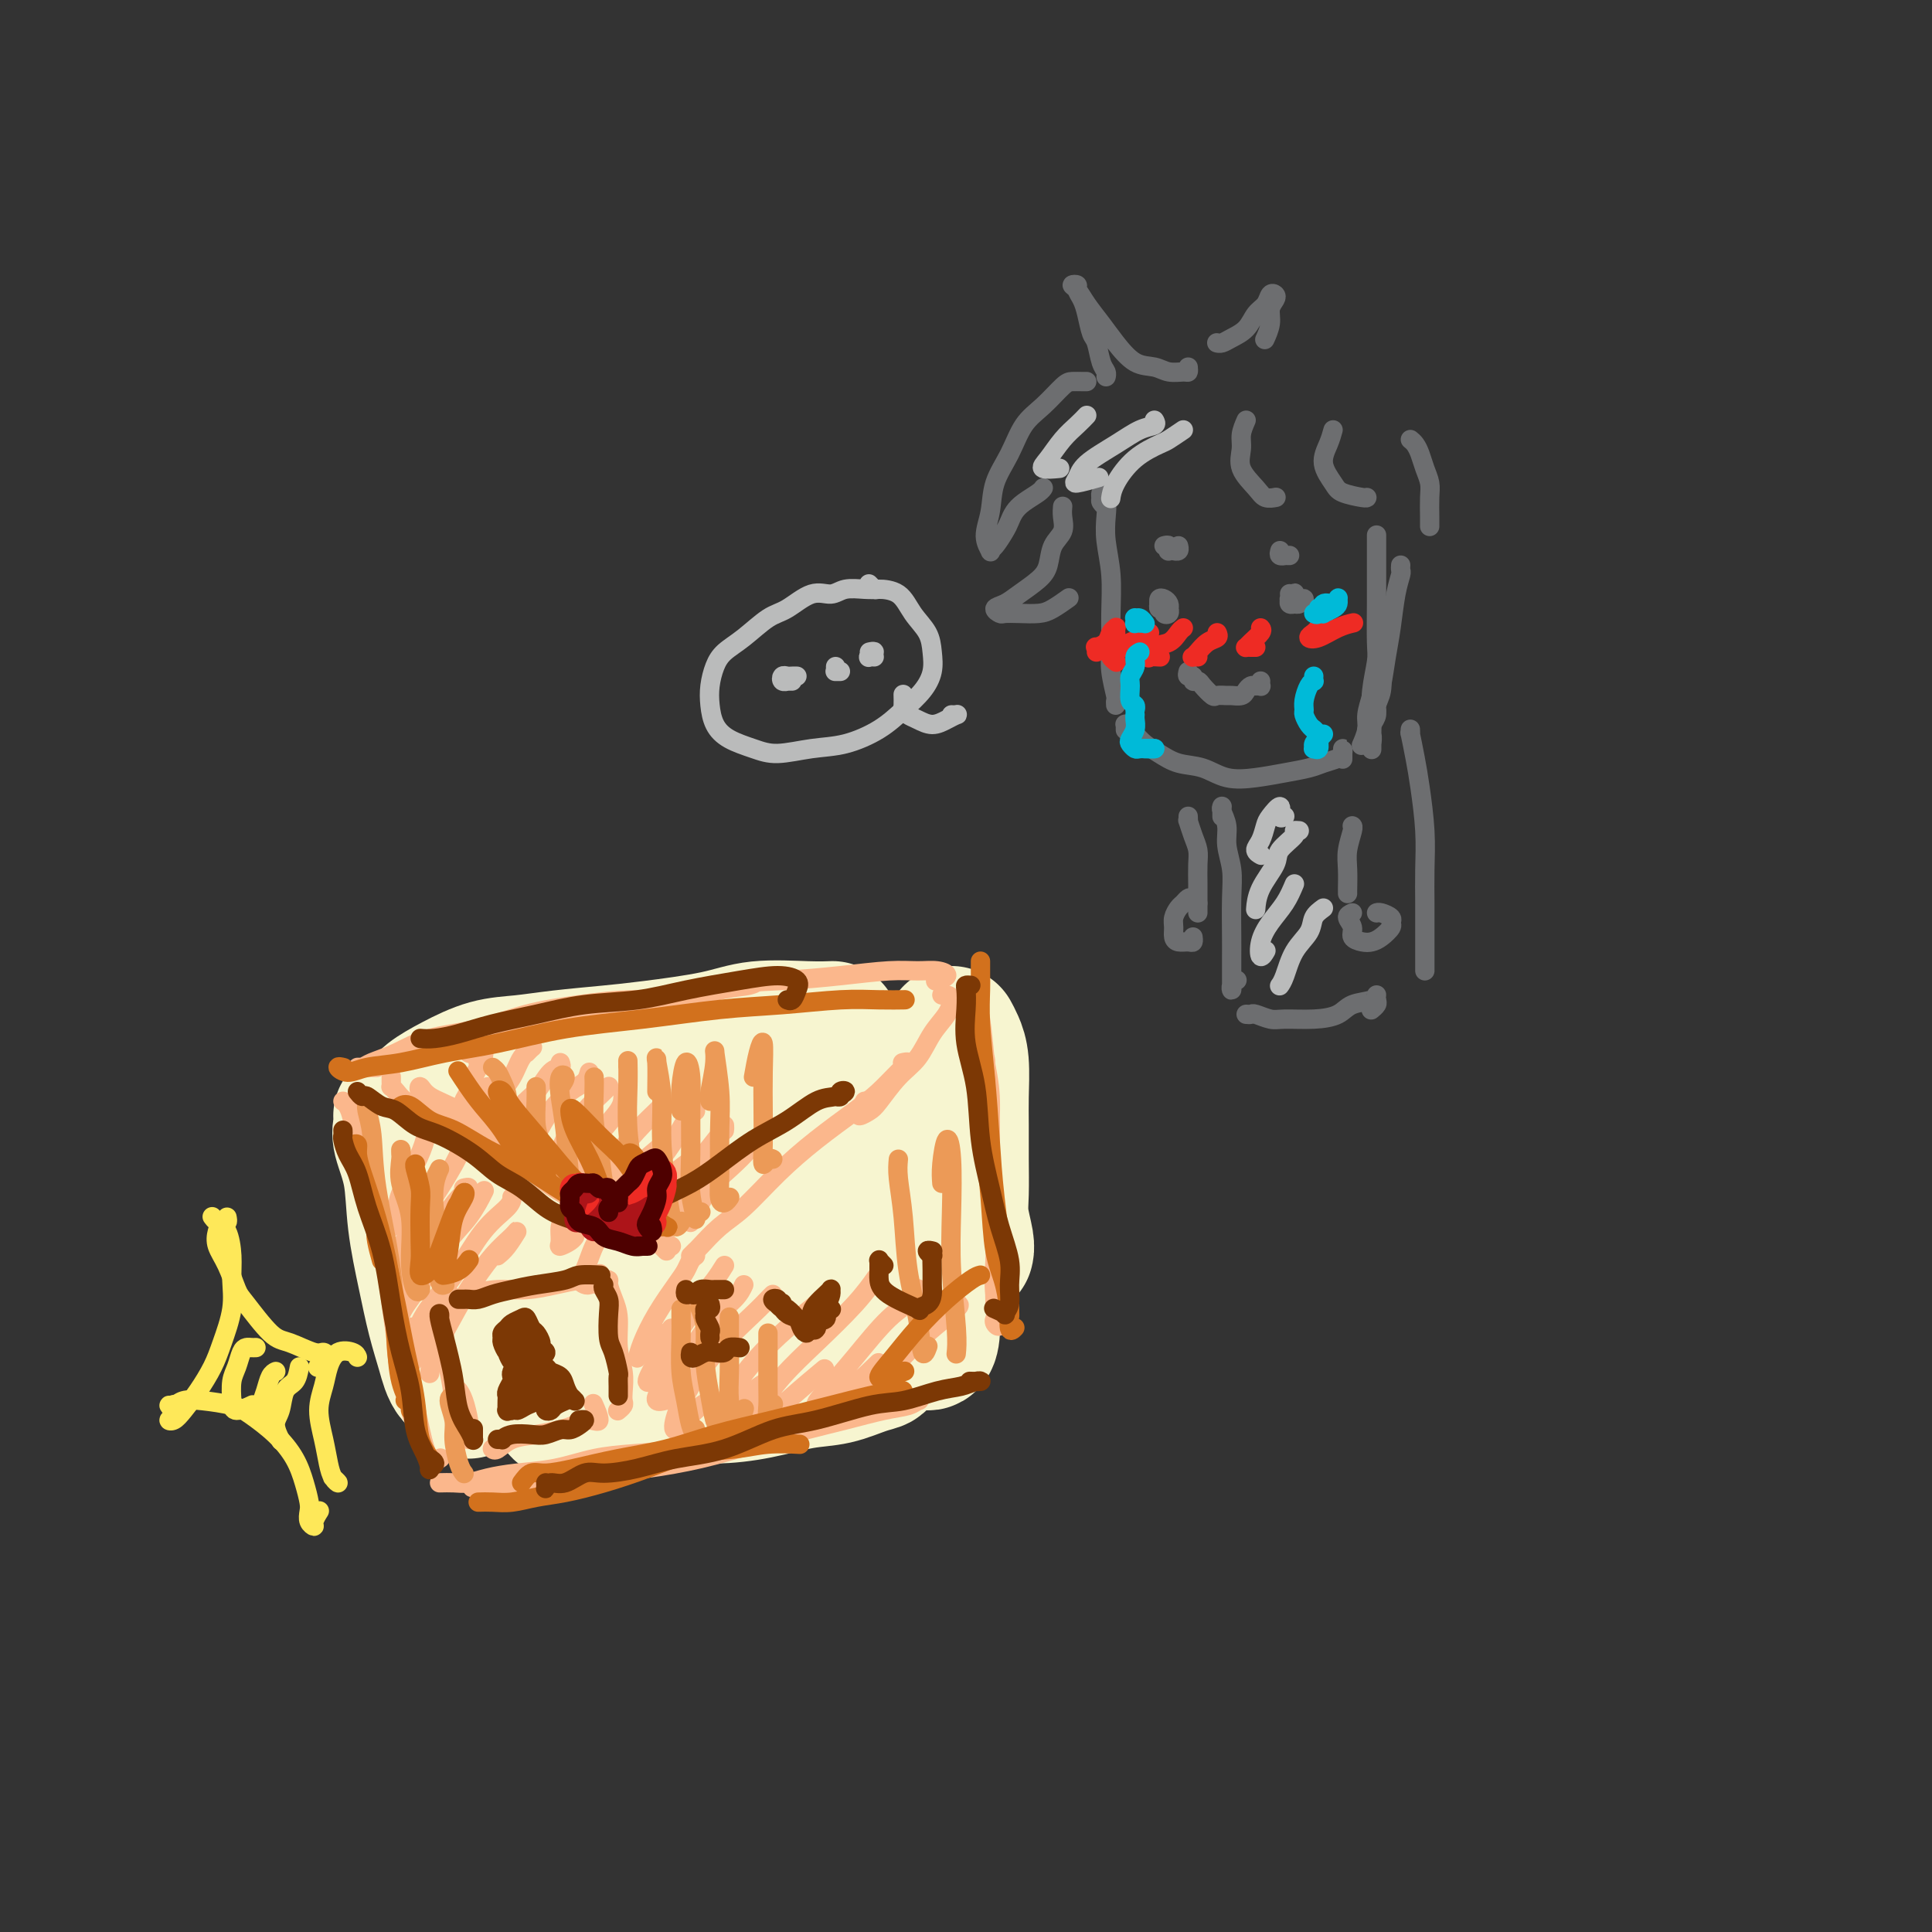 <svg viewBox='0 0 400 400' version='1.1' xmlns='http://www.w3.org/2000/svg' xmlns:xlink='http://www.w3.org/1999/xlink'><rect x="0" y="0" width="400" height="400" fill="#333333" stroke="none"/><g fill='none' stroke='rgb(247,245,208)' stroke-width='28' stroke-linecap='round' stroke-linejoin='round'><path d='M83,231c0.056,0.656 0.112,1.313 0,2c-0.112,0.687 -0.392,1.406 0,3c0.392,1.594 1.456,4.063 2,7c0.544,2.937 0.567,6.341 1,10c0.433,3.659 1.276,7.572 2,11c0.724,3.428 1.329,6.372 2,9c0.671,2.628 1.409,4.939 2,7c0.591,2.061 1.035,3.872 2,5c0.965,1.128 2.452,1.573 3,2c0.548,0.427 0.157,0.836 0,1c-0.157,0.164 -0.078,0.082 0,0'/><path d='M86,231c-0.437,0.118 -0.873,0.237 -1,0c-0.127,-0.237 0.056,-0.828 0,-1c-0.056,-0.172 -0.352,0.077 0,0c0.352,-0.077 1.351,-0.479 2,-1c0.649,-0.521 0.948,-1.162 2,-2c1.052,-0.838 2.856,-1.874 5,-3c2.144,-1.126 4.628,-2.343 7,-3c2.372,-0.657 4.632,-0.756 7,-1c2.368,-0.244 4.845,-0.633 8,-1c3.155,-0.367 6.990,-0.711 10,-1c3.010,-0.289 5.196,-0.522 9,-1c3.804,-0.478 9.227,-1.200 13,-2c3.773,-0.800 5.898,-1.678 9,-2c3.102,-0.322 7.181,-0.087 10,0c2.819,0.087 4.377,0.025 5,0c0.623,-0.025 0.312,-0.012 0,0'/><path d='M197,214c0.309,0.568 0.619,1.135 1,2c0.381,0.865 0.834,2.026 1,4c0.166,1.974 0.043,4.760 0,7c-0.043,2.240 -0.008,3.934 0,6c0.008,2.066 -0.012,4.505 0,7c0.012,2.495 0.056,5.047 0,7c-0.056,1.953 -0.211,3.307 0,5c0.211,1.693 0.788,3.725 1,5c0.212,1.275 0.061,1.793 0,2c-0.061,0.207 -0.030,0.104 0,0'/><path d='M118,290c-0.815,0.308 -1.630,0.617 -2,1c-0.370,0.383 -0.296,0.841 0,1c0.296,0.159 0.813,0.019 2,0c1.187,-0.019 3.045,0.084 5,0c1.955,-0.084 4.009,-0.355 7,-1c2.991,-0.645 6.920,-1.663 10,-2c3.080,-0.337 5.310,0.008 8,0c2.690,-0.008 5.839,-0.369 9,-1c3.161,-0.631 6.336,-1.532 9,-2c2.664,-0.468 4.819,-0.504 7,-1c2.181,-0.496 4.389,-1.453 6,-2c1.611,-0.547 2.626,-0.686 3,-1c0.374,-0.314 0.107,-0.804 0,-1c-0.107,-0.196 -0.053,-0.098 0,0'/><path d='M113,245c-0.562,-0.765 -1.124,-1.530 -2,-2c-0.876,-0.470 -2.067,-0.644 -3,-1c-0.933,-0.356 -1.609,-0.894 -2,-1c-0.391,-0.106 -0.496,0.221 0,1c0.496,0.779 1.592,2.012 3,4c1.408,1.988 3.127,4.733 5,8c1.873,3.267 3.900,7.056 6,11c2.100,3.944 4.273,8.043 6,11c1.727,2.957 3.008,4.770 4,6c0.992,1.230 1.696,1.875 2,2c0.304,0.125 0.210,-0.271 0,-1c-0.210,-0.729 -0.534,-1.793 -1,-4c-0.466,-2.207 -1.074,-5.558 -2,-9c-0.926,-3.442 -2.170,-6.976 -3,-11c-0.830,-4.024 -1.248,-8.537 -2,-13c-0.752,-4.463 -1.840,-8.877 -2,-12c-0.160,-3.123 0.607,-4.954 1,-5c0.393,-0.046 0.412,1.692 1,4c0.588,2.308 1.746,5.185 3,9c1.254,3.815 2.603,8.567 4,13c1.397,4.433 2.844,8.548 4,12c1.156,3.452 2.023,6.241 3,8c0.977,1.759 2.063,2.490 3,3c0.937,0.510 1.725,0.801 2,0c0.275,-0.801 0.036,-2.693 0,-5c-0.036,-2.307 0.132,-5.028 0,-8c-0.132,-2.972 -0.565,-6.195 -1,-11c-0.435,-4.805 -0.871,-11.191 -1,-16c-0.129,-4.809 0.048,-8.042 0,-10c-0.048,-1.958 -0.321,-2.643 0,-2c0.321,0.643 1.234,2.612 2,6c0.766,3.388 1.383,8.194 2,13'/><path d='M145,245c1.323,5.355 2.630,10.241 4,15c1.370,4.759 2.801,9.391 4,13c1.199,3.609 2.164,6.197 3,8c0.836,1.803 1.543,2.823 2,3c0.457,0.177 0.664,-0.489 1,-2c0.336,-1.511 0.800,-3.865 1,-7c0.200,-3.135 0.136,-7.049 0,-12c-0.136,-4.951 -0.343,-10.940 0,-16c0.343,-5.060 1.236,-9.192 2,-12c0.764,-2.808 1.398,-4.293 2,-4c0.602,0.293 1.172,2.364 2,5c0.828,2.636 1.914,5.836 3,10c1.086,4.164 2.172,9.291 3,14c0.828,4.709 1.399,8.999 2,12c0.601,3.001 1.231,4.713 2,6c0.769,1.287 1.678,2.151 2,2c0.322,-0.151 0.058,-1.315 0,-3c-0.058,-1.685 0.092,-3.891 0,-7c-0.092,-3.109 -0.424,-7.122 -1,-12c-0.576,-4.878 -1.395,-10.621 -2,-16c-0.605,-5.379 -0.994,-10.394 -1,-14c-0.006,-3.606 0.372,-5.804 1,-7c0.628,-1.196 1.507,-1.392 2,0c0.493,1.392 0.601,4.372 1,8c0.399,3.628 1.091,7.905 2,13c0.909,5.095 2.037,11.009 3,16c0.963,4.991 1.761,9.058 3,12c1.239,2.942 2.920,4.758 4,6c1.080,1.242 1.560,1.911 2,2c0.440,0.089 0.840,-0.403 1,-2c0.160,-1.597 0.080,-4.298 0,-7'/><path d='M193,269c-0.190,-3.312 -1.164,-7.090 -2,-12c-0.836,-4.910 -1.534,-10.950 -2,-15c-0.466,-4.050 -0.702,-6.110 -1,-8c-0.298,-1.890 -0.660,-3.611 -1,-4c-0.340,-0.389 -0.657,0.552 -1,2c-0.343,1.448 -0.711,3.401 -1,6c-0.289,2.599 -0.500,5.844 -1,9c-0.500,3.156 -1.288,6.223 -2,9c-0.712,2.777 -1.347,5.264 -2,7c-0.653,1.736 -1.325,2.722 -3,4c-1.675,1.278 -4.353,2.848 -7,4c-2.647,1.152 -5.264,1.886 -8,2c-2.736,0.114 -5.590,-0.394 -9,-1c-3.410,-0.606 -7.375,-1.312 -11,-2c-3.625,-0.688 -6.909,-1.359 -10,-2c-3.091,-0.641 -5.990,-1.254 -9,-1c-3.010,0.254 -6.133,1.373 -9,2c-2.867,0.627 -5.480,0.763 -7,1c-1.520,0.237 -1.948,0.577 -3,1c-1.052,0.423 -2.726,0.931 -3,1c-0.274,0.069 0.854,-0.299 2,0c1.146,0.299 2.310,1.265 4,2c1.690,0.735 3.905,1.237 6,1c2.095,-0.237 4.069,-1.215 6,-2c1.931,-0.785 3.817,-1.377 5,-2c1.183,-0.623 1.661,-1.277 2,-2c0.339,-0.723 0.538,-1.514 0,-2c-0.538,-0.486 -1.814,-0.666 -3,-1c-1.186,-0.334 -2.281,-0.821 -4,-1c-1.719,-0.179 -4.063,-0.051 -6,0c-1.937,0.051 -3.469,0.026 -5,0'/><path d='M108,265c-3.450,-0.824 -3.077,-0.885 -3,-1c0.077,-0.115 -0.144,-0.285 0,-1c0.144,-0.715 0.651,-1.977 1,-3c0.349,-1.023 0.538,-1.808 1,-3c0.462,-1.192 1.196,-2.792 2,-4c0.804,-1.208 1.680,-2.022 2,-3c0.320,-0.978 0.086,-2.118 0,-2c-0.086,0.118 -0.023,1.493 0,2c0.023,0.507 0.007,0.145 0,0c-0.007,-0.145 -0.003,-0.072 0,0'/></g>
<g fill='none' stroke='rgb(251,183,140)' stroke-width='4' stroke-linecap='round' stroke-linejoin='round'><path d='M71,228c0.321,0.199 0.642,0.398 1,1c0.358,0.602 0.753,1.607 1,3c0.247,1.393 0.346,3.175 1,6c0.654,2.825 1.863,6.692 3,11c1.137,4.308 2.203,9.055 3,14c0.797,4.945 1.324,10.088 2,14c0.676,3.912 1.502,6.592 2,9c0.498,2.408 0.670,4.542 1,6c0.330,1.458 0.820,2.239 1,2c0.180,-0.239 0.052,-1.497 0,-2c-0.052,-0.503 -0.026,-0.252 0,0'/><path d='M78,256c0.018,-0.687 0.035,-1.374 0,-2c-0.035,-0.626 -0.123,-1.190 0,-1c0.123,0.190 0.456,1.133 1,3c0.544,1.867 1.300,4.659 2,8c0.700,3.341 1.344,7.231 2,11c0.656,3.769 1.325,7.416 2,11c0.675,3.584 1.356,7.105 2,10c0.644,2.895 1.250,5.164 2,6c0.750,0.836 1.643,0.239 2,0c0.357,-0.239 0.179,-0.119 0,0'/><path d='M202,208c-0.007,-0.441 -0.013,-0.882 0,-1c0.013,-0.118 0.046,0.087 0,0c-0.046,-0.087 -0.171,-0.465 0,0c0.171,0.465 0.638,1.774 1,4c0.362,2.226 0.619,5.371 1,9c0.381,3.629 0.887,7.744 1,12c0.113,4.256 -0.166,8.654 0,13c0.166,4.346 0.776,8.639 1,12c0.224,3.361 0.060,5.790 0,8c-0.060,2.210 -0.016,4.201 0,5c0.016,0.799 0.004,0.408 0,0c-0.004,-0.408 -0.001,-0.831 0,-1c0.001,-0.169 0.001,-0.085 0,0'/><path d='M203,225c-0.122,-0.545 -0.244,-1.090 0,-2c0.244,-0.910 0.854,-2.187 1,-3c0.146,-0.813 -0.171,-1.164 0,0c0.171,1.164 0.829,3.841 1,7c0.171,3.159 -0.146,6.798 0,11c0.146,4.202 0.753,8.965 1,13c0.247,4.035 0.133,7.340 0,10c-0.133,2.660 -0.284,4.674 0,7c0.284,2.326 1.004,4.964 1,6c-0.004,1.036 -0.732,0.471 -1,0c-0.268,-0.471 -0.077,-0.849 0,-1c0.077,-0.151 0.038,-0.076 0,0'/><path d='M78,221c-0.232,-0.001 -0.465,-0.003 -1,0c-0.535,0.003 -1.373,0.010 -2,0c-0.627,-0.010 -1.043,-0.037 -1,0c0.043,0.037 0.545,0.138 1,0c0.455,-0.138 0.861,-0.516 2,-1c1.139,-0.484 3.010,-1.075 5,-2c1.990,-0.925 4.100,-2.186 7,-3c2.900,-0.814 6.590,-1.183 10,-2c3.410,-0.817 6.538,-2.082 10,-3c3.462,-0.918 7.256,-1.489 11,-2c3.744,-0.511 7.438,-0.964 11,-1c3.562,-0.036 6.993,0.344 10,0c3.007,-0.344 5.589,-1.412 8,-2c2.411,-0.588 4.649,-0.697 6,-1c1.351,-0.303 1.815,-0.801 2,-1c0.185,-0.199 0.093,-0.100 0,0'/><path d='M99,217c-0.315,0.406 -0.630,0.811 -1,1c-0.370,0.189 -0.793,0.161 -1,0c-0.207,-0.161 -0.196,-0.454 1,-1c1.196,-0.546 3.577,-1.344 6,-2c2.423,-0.656 4.887,-1.170 8,-2c3.113,-0.830 6.873,-1.976 11,-3c4.127,-1.024 8.619,-1.924 13,-3c4.381,-1.076 8.650,-2.327 13,-3c4.350,-0.673 8.782,-0.770 13,-1c4.218,-0.230 8.222,-0.595 12,-1c3.778,-0.405 7.331,-0.851 10,-1c2.669,-0.149 4.456,-0.001 6,0c1.544,0.001 2.847,-0.144 4,0c1.153,0.144 2.157,0.577 2,1c-0.157,0.423 -1.473,0.835 -2,1c-0.527,0.165 -0.263,0.082 0,0'/><path d='M91,307c1.015,-0.023 2.029,-0.047 3,0c0.971,0.047 1.898,0.164 3,0c1.102,-0.164 2.377,-0.607 4,-1c1.623,-0.393 3.593,-0.734 6,-1c2.407,-0.266 5.251,-0.456 8,-1c2.749,-0.544 5.405,-1.441 8,-2c2.595,-0.559 5.130,-0.779 8,-1c2.870,-0.221 6.075,-0.441 9,-1c2.925,-0.559 5.568,-1.456 8,-2c2.432,-0.544 4.652,-0.733 7,-1c2.348,-0.267 4.825,-0.610 6,-1c1.175,-0.390 1.050,-0.826 1,-1c-0.050,-0.174 -0.025,-0.087 0,0'/><path d='M98,308c-0.215,-0.024 -0.430,-0.048 0,0c0.430,0.048 1.506,0.168 3,0c1.494,-0.168 3.406,-0.625 6,-1c2.594,-0.375 5.868,-0.670 9,-1c3.132,-0.330 6.121,-0.697 9,-1c2.879,-0.303 5.649,-0.542 9,-1c3.351,-0.458 7.284,-1.135 11,-2c3.716,-0.865 7.215,-1.919 11,-3c3.785,-1.081 7.854,-2.188 11,-3c3.146,-0.812 5.367,-1.328 8,-2c2.633,-0.672 5.679,-1.501 8,-2c2.321,-0.499 3.918,-0.670 5,-1c1.082,-0.330 1.651,-0.820 2,-1c0.349,-0.180 0.479,-0.048 0,0c-0.479,0.048 -1.565,0.014 -2,0c-0.435,-0.014 -0.217,-0.007 0,0'/><path d='M81,223c0.001,-0.082 0.003,-0.163 0,0c-0.003,0.163 -0.010,0.572 0,1c0.010,0.428 0.037,0.876 0,1c-0.037,0.124 -0.138,-0.074 0,0c0.138,0.074 0.515,0.421 1,1c0.485,0.579 1.079,1.391 2,2c0.921,0.609 2.170,1.015 4,2c1.830,0.985 4.242,2.547 7,4c2.758,1.453 5.863,2.796 9,4c3.137,1.204 6.305,2.270 10,4c3.695,1.730 7.918,4.124 11,6c3.082,1.876 5.022,3.235 7,5c1.978,1.765 3.994,3.937 5,5c1.006,1.063 1.002,1.018 1,1c-0.002,-0.018 -0.001,-0.009 0,0'/><path d='M89,227c-0.820,-0.264 -1.641,-0.528 -2,-1c-0.359,-0.472 -0.258,-1.152 0,-1c0.258,0.152 0.673,1.134 2,2c1.327,0.866 3.566,1.615 6,3c2.434,1.385 5.061,3.406 8,6c2.939,2.594 6.188,5.759 9,8c2.812,2.241 5.188,3.557 8,5c2.812,1.443 6.060,3.014 8,4c1.940,0.986 2.572,1.388 4,2c1.428,0.612 3.654,1.434 5,2c1.346,0.566 1.813,0.876 2,1c0.187,0.124 0.093,0.062 0,0'/><path d='M143,260c0.402,-0.410 0.804,-0.820 1,-1c0.196,-0.180 0.187,-0.128 1,-1c0.813,-0.872 2.446,-2.666 4,-4c1.554,-1.334 3.027,-2.208 5,-4c1.973,-1.792 4.447,-4.504 7,-7c2.553,-2.496 5.186,-4.778 8,-7c2.814,-2.222 5.808,-4.385 8,-6c2.192,-1.615 3.582,-2.681 5,-4c1.418,-1.319 2.865,-2.890 4,-4c1.135,-1.110 1.960,-1.761 2,-2c0.040,-0.239 -0.703,-0.068 -1,0c-0.297,0.068 -0.149,0.034 0,0'/><path d='M179,228c-0.371,0.709 -0.743,1.418 -1,2c-0.257,0.582 -0.400,1.039 0,1c0.400,-0.039 1.341,-0.572 2,-1c0.659,-0.428 1.034,-0.750 2,-2c0.966,-1.250 2.522,-3.427 4,-5c1.478,-1.573 2.876,-2.541 4,-4c1.124,-1.459 1.972,-3.410 3,-5c1.028,-1.590 2.237,-2.818 3,-4c0.763,-1.182 1.081,-2.317 1,-3c-0.081,-0.683 -0.560,-0.915 -1,-1c-0.440,-0.085 -0.840,-0.024 -1,0c-0.160,0.024 -0.080,0.012 0,0'/><path d='M99,220c0.437,-0.163 0.875,-0.325 1,-1c0.125,-0.675 -0.062,-1.862 0,-2c0.062,-0.138 0.371,0.774 0,2c-0.371,1.226 -1.424,2.767 -2,4c-0.576,1.233 -0.676,2.159 -1,3c-0.324,0.841 -0.871,1.598 -1,2c-0.129,0.402 0.161,0.448 1,0c0.839,-0.448 2.226,-1.390 3,-2c0.774,-0.610 0.935,-0.889 1,-1c0.065,-0.111 0.032,-0.056 0,0'/><path d='M109,218c0.373,-0.387 0.746,-0.775 1,-1c0.254,-0.225 0.390,-0.289 0,0c-0.390,0.289 -1.304,0.930 -2,2c-0.696,1.070 -1.174,2.570 -2,4c-0.826,1.430 -2.000,2.789 -3,4c-1.000,1.211 -1.825,2.273 -2,3c-0.175,0.727 0.299,1.119 1,1c0.701,-0.119 1.629,-0.748 2,-1c0.371,-0.252 0.186,-0.126 0,0'/><path d='M116,220c0.156,0.414 0.311,0.828 0,1c-0.311,0.172 -1.090,0.101 -2,1c-0.910,0.899 -1.951,2.769 -3,4c-1.049,1.231 -2.106,1.822 -3,3c-0.894,1.178 -1.626,2.943 -2,4c-0.374,1.057 -0.389,1.407 0,1c0.389,-0.407 1.182,-1.571 2,-2c0.818,-0.429 1.662,-0.123 2,0c0.338,0.123 0.169,0.061 0,0'/><path d='M122,222c-0.185,0.708 -0.370,1.416 -1,2c-0.630,0.584 -1.704,1.043 -3,2c-1.296,0.957 -2.813,2.410 -4,4c-1.187,1.590 -2.045,3.315 -3,5c-0.955,1.685 -2.009,3.328 -2,4c0.009,0.672 1.079,0.373 2,0c0.921,-0.373 1.692,-0.821 2,-1c0.308,-0.179 0.154,-0.090 0,0'/><path d='M126,225c0.051,-0.055 0.102,-0.110 0,0c-0.102,0.110 -0.358,0.387 -1,1c-0.642,0.613 -1.669,1.564 -3,3c-1.331,1.436 -2.966,3.358 -4,5c-1.034,1.642 -1.468,3.003 -2,4c-0.532,0.997 -1.163,1.628 -1,2c0.163,0.372 1.121,0.485 2,0c0.879,-0.485 1.680,-1.567 2,-2c0.320,-0.433 0.160,-0.216 0,0'/><path d='M129,227c-0.042,0.831 -0.084,1.661 -1,3c-0.916,1.339 -2.705,3.186 -4,5c-1.295,1.814 -2.095,3.596 -3,5c-0.905,1.404 -1.917,2.429 -2,3c-0.083,0.571 0.761,0.689 2,0c1.239,-0.689 2.872,-2.186 4,-3c1.128,-0.814 1.751,-0.947 2,-1c0.249,-0.053 0.125,-0.027 0,0'/><path d='M137,229c0.019,-0.023 0.037,-0.047 0,0c-0.037,0.047 -0.131,0.164 -1,1c-0.869,0.836 -2.515,2.390 -4,4c-1.485,1.610 -2.809,3.276 -4,5c-1.191,1.724 -2.248,3.505 -3,5c-0.752,1.495 -1.199,2.705 -1,3c0.199,0.295 1.043,-0.323 2,-1c0.957,-0.677 2.027,-1.413 4,-3c1.973,-1.587 4.849,-4.025 6,-5c1.151,-0.975 0.575,-0.488 0,0'/><path d='M144,230c-0.595,0.397 -1.190,0.794 -2,2c-0.810,1.206 -1.834,3.223 -3,5c-1.166,1.777 -2.474,3.316 -4,5c-1.526,1.684 -3.270,3.512 -4,5c-0.730,1.488 -0.447,2.636 0,3c0.447,0.364 1.058,-0.057 2,-1c0.942,-0.943 2.215,-2.408 4,-4c1.785,-1.592 4.081,-3.312 5,-4c0.919,-0.688 0.459,-0.344 0,0'/><path d='M150,233c0.018,0.431 0.036,0.862 0,1c-0.036,0.138 -0.127,-0.016 -1,1c-0.873,1.016 -2.530,3.201 -4,5c-1.470,1.799 -2.754,3.211 -4,5c-1.246,1.789 -2.453,3.954 -3,5c-0.547,1.046 -0.434,0.974 0,1c0.434,0.026 1.188,0.151 3,-1c1.812,-1.151 4.680,-3.579 6,-5c1.320,-1.421 1.091,-1.835 1,-2c-0.091,-0.165 -0.046,-0.083 0,0'/><path d='M156,236c-0.069,0.477 -0.138,0.955 -1,2c-0.862,1.045 -2.518,2.658 -4,4c-1.482,1.342 -2.789,2.412 -4,4c-1.211,1.588 -2.325,3.694 -3,5c-0.675,1.306 -0.913,1.813 -1,2c-0.087,0.187 -0.025,0.053 0,0c0.025,-0.053 0.012,-0.027 0,0'/><path d='M91,232c0.206,-0.052 0.413,-0.103 0,0c-0.413,0.103 -1.444,0.361 -2,1c-0.556,0.639 -0.637,1.658 -1,3c-0.363,1.342 -1.008,3.007 -2,5c-0.992,1.993 -2.332,4.313 -3,6c-0.668,1.687 -0.664,2.741 -1,4c-0.336,1.259 -1.014,2.724 -1,3c0.014,0.276 0.718,-0.635 1,-1c0.282,-0.365 0.141,-0.182 0,0'/><path d='M95,239c-0.176,0.418 -0.353,0.836 -1,2c-0.647,1.164 -1.766,3.073 -3,5c-1.234,1.927 -2.584,3.871 -4,6c-1.416,2.129 -2.898,4.444 -4,6c-1.102,1.556 -1.826,2.353 -2,3c-0.174,0.647 0.201,1.142 1,1c0.799,-0.142 2.023,-0.923 3,-2c0.977,-1.077 1.708,-2.451 2,-3c0.292,-0.549 0.146,-0.275 0,0'/><path d='M96,246c0.583,-0.141 1.167,-0.282 1,0c-0.167,0.282 -1.084,0.988 -2,2c-0.916,1.012 -1.831,2.330 -3,4c-1.169,1.670 -2.593,3.690 -4,6c-1.407,2.310 -2.797,4.909 -4,7c-1.203,2.091 -2.219,3.674 -2,4c0.219,0.326 1.674,-0.605 3,-2c1.326,-1.395 2.522,-3.256 3,-4c0.478,-0.744 0.239,-0.372 0,0'/><path d='M100,247c0.221,-0.439 0.441,-0.878 0,0c-0.441,0.878 -1.544,3.073 -3,5c-1.456,1.927 -3.264,3.586 -5,6c-1.736,2.414 -3.400,5.582 -5,8c-1.600,2.418 -3.136,4.087 -4,6c-0.864,1.913 -1.056,4.069 -1,5c0.056,0.931 0.361,0.635 1,0c0.639,-0.635 1.611,-1.610 2,-2c0.389,-0.390 0.194,-0.195 0,0'/><path d='M106,248c-0.001,-0.134 -0.002,-0.268 0,0c0.002,0.268 0.009,0.938 -1,2c-1.009,1.062 -3.032,2.518 -5,5c-1.968,2.482 -3.880,5.992 -6,9c-2.120,3.008 -4.448,5.516 -6,8c-1.552,2.484 -2.327,4.945 -3,7c-0.673,2.055 -1.242,3.706 -1,4c0.242,0.294 1.296,-0.767 3,-3c1.704,-2.233 4.058,-5.638 5,-7c0.942,-1.362 0.471,-0.681 0,0'/><path d='M103,260c0.612,-0.496 1.224,-0.992 2,-2c0.776,-1.008 1.716,-2.529 2,-3c0.284,-0.471 -0.088,0.109 -1,1c-0.912,0.891 -2.364,2.092 -4,4c-1.636,1.908 -3.458,4.522 -5,7c-1.542,2.478 -2.805,4.819 -4,7c-1.195,2.181 -2.322,4.203 -3,6c-0.678,1.797 -0.908,3.371 -1,4c-0.092,0.629 -0.046,0.315 0,0'/><path d='M92,279c0.105,-0.115 0.209,-0.230 0,-1c-0.209,-0.770 -0.733,-2.196 -1,-3c-0.267,-0.804 -0.279,-0.986 0,-1c0.279,-0.014 0.847,0.139 1,1c0.153,0.861 -0.109,2.429 0,4c0.109,1.571 0.590,3.144 1,5c0.410,1.856 0.751,3.993 1,6c0.249,2.007 0.407,3.882 1,5c0.593,1.118 1.620,1.477 2,2c0.380,0.523 0.112,1.208 0,1c-0.112,-0.208 -0.069,-1.310 0,-2c0.069,-0.690 0.163,-0.968 0,-2c-0.163,-1.032 -0.582,-2.816 -1,-4c-0.418,-1.184 -0.834,-1.767 -1,-2c-0.166,-0.233 -0.083,-0.117 0,0'/><path d='M93,269c-0.428,-0.028 -0.855,-0.055 -1,0c-0.145,0.055 -0.007,0.194 0,0c0.007,-0.194 -0.117,-0.721 0,-1c0.117,-0.279 0.476,-0.309 1,0c0.524,0.309 1.213,0.955 2,1c0.787,0.045 1.673,-0.513 3,-1c1.327,-0.487 3.094,-0.902 5,-1c1.906,-0.098 3.950,0.121 6,0c2.050,-0.121 4.104,-0.582 6,-1c1.896,-0.418 3.632,-0.791 5,-1c1.368,-0.209 2.367,-0.252 3,0c0.633,0.252 0.901,0.799 1,1c0.099,0.201 0.028,0.058 0,0c-0.028,-0.058 -0.014,-0.029 0,0'/><path d='M125,265c0.444,-0.044 0.889,-0.088 1,0c0.111,0.088 -0.110,0.308 0,1c0.110,0.692 0.551,1.855 1,3c0.449,1.145 0.905,2.271 1,4c0.095,1.729 -0.170,4.060 0,6c0.170,1.940 0.774,3.490 1,5c0.226,1.510 0.074,2.979 0,4c-0.074,1.021 -0.071,1.593 0,2c0.071,0.407 0.212,0.648 0,1c-0.212,0.352 -0.775,0.815 -1,1c-0.225,0.185 -0.113,0.093 0,0'/><path d='M102,300c-0.053,-0.054 -0.107,-0.109 0,0c0.107,0.109 0.373,0.380 1,0c0.627,-0.380 1.613,-1.413 3,-2c1.387,-0.587 3.175,-0.729 5,-1c1.825,-0.271 3.687,-0.672 5,-1c1.313,-0.328 2.078,-0.582 3,-1c0.922,-0.418 2.000,-0.999 3,-1c1.000,-0.001 1.923,0.577 2,0c0.077,-0.577 -0.692,-2.308 -1,-3c-0.308,-0.692 -0.154,-0.346 0,0'/><path d='M120,246c-0.331,0.277 -0.663,0.554 -1,1c-0.337,0.446 -0.681,1.063 -1,2c-0.319,0.937 -0.615,2.196 -1,3c-0.385,0.804 -0.860,1.154 -1,2c-0.140,0.846 0.054,2.188 0,3c-0.054,0.812 -0.355,1.094 0,1c0.355,-0.094 1.365,-0.564 2,-1c0.635,-0.436 0.896,-0.839 1,-1c0.104,-0.161 0.052,-0.081 0,0'/><path d='M126,253c-0.246,0.644 -0.491,1.289 -1,2c-0.509,0.711 -1.281,1.490 -2,3c-0.719,1.510 -1.383,3.753 -2,5c-0.617,1.247 -1.186,1.499 -1,2c0.186,0.501 1.127,1.250 2,1c0.873,-0.250 1.678,-1.500 2,-2c0.322,-0.500 0.161,-0.250 0,0'/><path d='M144,260c-0.344,0.250 -0.687,0.499 -1,1c-0.313,0.501 -0.595,1.252 -1,2c-0.405,0.748 -0.933,1.493 -2,3c-1.067,1.507 -2.675,3.777 -4,6c-1.325,2.223 -2.369,4.400 -3,6c-0.631,1.600 -0.849,2.625 -1,3c-0.151,0.375 -0.236,0.101 1,-1c1.236,-1.101 3.794,-3.027 5,-4c1.206,-0.973 1.059,-0.992 1,-1c-0.059,-0.008 -0.029,-0.004 0,0'/><path d='M150,262c-0.591,0.949 -1.182,1.898 -2,3c-0.818,1.102 -1.862,2.357 -3,4c-1.138,1.643 -2.371,3.673 -4,6c-1.629,2.327 -3.655,4.952 -5,7c-1.345,2.048 -2.010,3.518 -2,4c0.010,0.482 0.695,-0.024 2,-1c1.305,-0.976 3.230,-2.422 4,-3c0.770,-0.578 0.385,-0.289 0,0'/><path d='M154,266c-0.405,0.883 -0.810,1.765 -2,3c-1.190,1.235 -3.166,2.822 -5,5c-1.834,2.178 -3.525,4.948 -5,7c-1.475,2.052 -2.735,3.387 -4,5c-1.265,1.613 -2.535,3.505 -2,4c0.535,0.495 2.875,-0.405 4,-1c1.125,-0.595 1.036,-0.884 1,-1c-0.036,-0.116 -0.018,-0.058 0,0'/><path d='M160,268c-0.253,0.241 -0.505,0.482 -1,1c-0.495,0.518 -1.232,1.313 -3,3c-1.768,1.687 -4.567,4.267 -7,7c-2.433,2.733 -4.501,5.618 -6,8c-1.499,2.382 -2.429,4.260 -3,6c-0.571,1.740 -0.782,3.343 0,3c0.782,-0.343 2.557,-2.631 4,-4c1.443,-1.369 2.555,-1.820 3,-2c0.445,-0.180 0.222,-0.090 0,0'/><path d='M170,269c0.088,0.012 0.176,0.025 -1,1c-1.176,0.975 -3.614,2.913 -6,5c-2.386,2.087 -4.718,4.322 -7,7c-2.282,2.678 -4.513,5.800 -6,8c-1.487,2.200 -2.230,3.479 -2,4c0.230,0.521 1.433,0.284 3,-1c1.567,-1.284 3.499,-3.615 5,-5c1.501,-1.385 2.572,-1.824 3,-2c0.428,-0.176 0.214,-0.088 0,0'/><path d='M181,265c0.257,-0.367 0.514,-0.735 0,0c-0.514,0.735 -1.798,2.572 -4,5c-2.202,2.428 -5.320,5.447 -8,8c-2.680,2.553 -4.920,4.641 -7,7c-2.080,2.359 -3.999,4.988 -5,7c-1.001,2.012 -1.083,3.405 0,3c1.083,-0.405 3.330,-2.609 6,-5c2.670,-2.391 5.763,-4.969 7,-6c1.237,-1.031 0.619,-0.516 0,0'/><path d='M190,267c0.007,-0.157 0.014,-0.313 0,0c-0.014,0.313 -0.048,1.096 -1,2c-0.952,0.904 -2.822,1.930 -5,4c-2.178,2.070 -4.663,5.184 -7,8c-2.337,2.816 -4.527,5.335 -6,7c-1.473,1.665 -2.230,2.477 -2,3c0.230,0.523 1.447,0.756 4,-1c2.553,-1.756 6.444,-5.502 8,-7c1.556,-1.498 0.778,-0.749 0,0'/><path d='M198,270c0.513,0.019 1.027,0.037 0,1c-1.027,0.963 -3.594,2.869 -6,5c-2.406,2.131 -4.651,4.487 -7,7c-2.349,2.513 -4.801,5.185 -6,7c-1.199,1.815 -1.146,2.775 -1,3c0.146,0.225 0.386,-0.286 1,-1c0.614,-0.714 1.604,-1.633 2,-2c0.396,-0.367 0.198,-0.184 0,0'/></g>
<g fill='none' stroke='rgb(236,154,87)' stroke-width='4' stroke-linecap='round' stroke-linejoin='round'><path d='M76,227c0.028,0.288 0.057,0.575 0,1c-0.057,0.425 -0.198,0.987 0,2c0.198,1.013 0.735,2.477 1,5c0.265,2.523 0.257,6.105 1,11c0.743,4.895 2.238,11.102 3,17c0.762,5.898 0.792,11.488 1,15c0.208,3.512 0.594,4.945 1,6c0.406,1.055 0.830,1.730 1,2c0.170,0.270 0.085,0.135 0,0'/><path d='M83,239c-0.017,-0.538 -0.033,-1.076 0,-1c0.033,0.076 0.117,0.768 0,2c-0.117,1.232 -0.434,3.006 0,5c0.434,1.994 1.619,4.209 2,7c0.381,2.791 -0.042,6.160 0,9c0.042,2.840 0.547,5.153 1,6c0.453,0.847 0.853,0.228 1,0c0.147,-0.228 0.042,-0.065 0,0c-0.042,0.065 -0.021,0.033 0,0'/><path d='M90,244c0.527,-1.045 1.054,-2.090 1,-2c-0.054,0.090 -0.690,1.317 -1,3c-0.310,1.683 -0.293,3.824 0,6c0.293,2.176 0.862,4.387 1,7c0.138,2.613 -0.155,5.626 0,7c0.155,1.374 0.759,1.107 1,1c0.241,-0.107 0.121,-0.053 0,0'/><path d='M94,289c0.145,-0.015 0.290,-0.029 0,0c-0.290,0.029 -1.016,0.103 -1,1c0.016,0.897 0.775,2.619 1,4c0.225,1.381 -0.084,2.422 0,4c0.084,1.578 0.561,3.694 1,5c0.439,1.306 0.840,1.802 1,2c0.160,0.198 0.080,0.099 0,0'/><path d='M141,271c0.002,0.384 0.004,0.769 0,1c-0.004,0.231 -0.012,0.309 0,1c0.012,0.691 0.046,1.994 0,4c-0.046,2.006 -0.170,4.716 0,7c0.170,2.284 0.634,4.142 1,6c0.366,1.858 0.634,3.714 1,5c0.366,1.286 0.829,2.000 1,2c0.171,0.000 0.049,-0.714 0,-1c-0.049,-0.286 -0.024,-0.143 0,0'/><path d='M145,271c-0.120,-0.288 -0.240,-0.575 0,0c0.240,0.575 0.838,2.014 1,4c0.162,1.986 -0.114,4.521 0,7c0.114,2.479 0.619,4.902 1,7c0.381,2.098 0.638,3.872 1,5c0.362,1.128 0.828,1.611 1,1c0.172,-0.611 0.049,-2.318 0,-3c-0.049,-0.682 -0.025,-0.341 0,0'/><path d='M151,273c0.002,-0.279 0.003,-0.558 0,0c-0.003,0.558 -0.012,1.953 0,4c0.012,2.047 0.045,4.748 0,7c-0.045,2.252 -0.170,4.057 0,6c0.170,1.943 0.633,4.026 1,5c0.367,0.974 0.637,0.839 1,0c0.363,-0.839 0.818,-2.383 1,-3c0.182,-0.617 0.091,-0.309 0,0'/><path d='M159,276c-0.001,0.125 -0.001,0.249 0,1c0.001,0.751 0.004,2.127 0,4c-0.004,1.873 -0.015,4.242 0,6c0.015,1.758 0.056,2.904 0,4c-0.056,1.096 -0.207,2.141 0,2c0.207,-0.141 0.774,-1.469 1,-2c0.226,-0.531 0.113,-0.266 0,0'/><path d='M102,221c0.342,0.268 0.684,0.537 1,1c0.316,0.463 0.605,1.122 1,2c0.395,0.878 0.894,1.975 1,3c0.106,1.025 -0.182,1.977 0,3c0.182,1.023 0.833,2.117 1,3c0.167,0.883 -0.151,1.556 0,2c0.151,0.444 0.771,0.658 1,1c0.229,0.342 0.065,0.812 0,1c-0.065,0.188 -0.033,0.094 0,0'/><path d='M111,225c0.024,0.790 0.049,1.579 0,3c-0.049,1.421 -0.171,3.473 0,5c0.171,1.527 0.634,2.528 1,4c0.366,1.472 0.634,3.415 1,5c0.366,1.585 0.829,2.811 1,3c0.171,0.189 0.049,-0.660 0,-1c-0.049,-0.340 -0.024,-0.170 0,0'/><path d='M116,225c0.530,-0.761 1.059,-1.522 1,-2c-0.059,-0.478 -0.707,-0.674 -1,0c-0.293,0.674 -0.233,2.219 0,4c0.233,1.781 0.637,3.798 1,7c0.363,3.202 0.685,7.590 1,10c0.315,2.410 0.623,2.841 1,3c0.377,0.159 0.822,0.045 1,0c0.178,-0.045 0.089,-0.023 0,0'/><path d='M123,223c0.024,0.718 0.049,1.436 0,3c-0.049,1.564 -0.171,3.974 0,6c0.171,2.026 0.634,3.667 1,6c0.366,2.333 0.634,5.357 1,7c0.366,1.643 0.829,1.904 1,2c0.171,0.096 0.049,0.027 0,0c-0.049,-0.027 -0.024,-0.014 0,0'/><path d='M130,221c0.002,-0.328 0.005,-0.657 0,-1c-0.005,-0.343 -0.016,-0.702 0,0c0.016,0.702 0.061,2.465 0,5c-0.061,2.535 -0.226,5.842 0,9c0.226,3.158 0.844,6.166 1,9c0.156,2.834 -0.150,5.494 0,7c0.150,1.506 0.757,1.859 1,2c0.243,0.141 0.121,0.071 0,0'/><path d='M136,226c0.032,-2.378 0.064,-4.756 0,-6c-0.064,-1.244 -0.224,-1.354 0,0c0.224,1.354 0.833,4.171 1,7c0.167,2.829 -0.109,5.668 0,9c0.109,3.332 0.604,7.155 1,10c0.396,2.845 0.694,4.711 1,6c0.306,1.289 0.621,2.001 1,2c0.379,-0.001 0.823,-0.715 1,-1c0.177,-0.285 0.089,-0.143 0,0'/><path d='M141,230c-0.083,-1.497 -0.165,-2.994 0,-5c0.165,-2.006 0.579,-4.520 1,-5c0.421,-0.480 0.849,1.073 1,3c0.151,1.927 0.025,4.226 0,7c-0.025,2.774 0.049,6.022 0,9c-0.049,2.978 -0.223,5.688 0,8c0.223,2.312 0.843,4.228 1,5c0.157,0.772 -0.150,0.400 0,0c0.150,-0.400 0.757,-0.829 1,-1c0.243,-0.171 0.121,-0.086 0,0'/><path d='M147,228c-0.121,-0.279 -0.243,-0.557 0,-2c0.243,-1.443 0.850,-4.050 1,-6c0.150,-1.950 -0.157,-3.245 0,-2c0.157,1.245 0.777,5.028 1,8c0.223,2.972 0.049,5.132 0,8c-0.049,2.868 0.025,6.442 0,9c-0.025,2.558 -0.151,4.098 0,5c0.151,0.902 0.579,1.166 1,1c0.421,-0.166 0.835,-0.762 1,-1c0.165,-0.238 0.083,-0.119 0,0'/><path d='M156,223c0.310,-1.757 0.619,-3.514 1,-5c0.381,-1.486 0.833,-2.701 1,-2c0.167,0.701 0.047,3.319 0,6c-0.047,2.681 -0.023,5.426 0,8c0.023,2.574 0.045,4.977 0,7c-0.045,2.023 -0.156,3.666 0,4c0.156,0.334 0.581,-0.641 1,-1c0.419,-0.359 0.834,-0.103 1,0c0.166,0.103 0.083,0.051 0,0'/><path d='M186,240c-0.098,1.053 -0.195,2.106 0,4c0.195,1.894 0.683,4.630 1,8c0.317,3.370 0.463,7.375 1,11c0.537,3.625 1.463,6.868 2,10c0.537,3.132 0.683,6.151 1,7c0.317,0.849 0.805,-0.472 1,-1c0.195,-0.528 0.098,-0.264 0,0'/><path d='M195,245c-0.083,-1.073 -0.167,-2.145 0,-4c0.167,-1.855 0.584,-4.492 1,-5c0.416,-0.508 0.829,1.115 1,4c0.171,2.885 0.098,7.033 0,11c-0.098,3.967 -0.222,7.754 0,12c0.222,4.246 0.791,8.951 1,12c0.209,3.049 0.060,4.443 0,5c-0.060,0.557 -0.030,0.279 0,0'/></g>
<g fill='none' stroke='rgb(210,113,29)' stroke-width='4' stroke-linecap='round' stroke-linejoin='round'><path d='M73,237c0.440,-0.143 0.880,-0.286 1,0c0.120,0.286 -0.080,1.002 0,2c0.080,0.998 0.442,2.280 1,4c0.558,1.720 1.314,3.880 2,6c0.686,2.120 1.302,4.200 2,7c0.698,2.800 1.479,6.320 2,10c0.521,3.680 0.782,7.519 1,11c0.218,3.481 0.395,6.603 1,9c0.605,2.397 1.640,4.068 2,5c0.360,0.932 0.045,1.126 0,1c-0.045,-0.126 0.180,-0.572 0,-1c-0.180,-0.428 -0.766,-0.836 -1,-1c-0.234,-0.164 -0.117,-0.082 0,0'/><path d='M79,261c-0.397,-1.421 -0.794,-2.842 -1,-4c-0.206,-1.158 -0.221,-2.054 0,-2c0.221,0.054 0.679,1.057 1,2c0.321,0.943 0.504,1.827 1,4c0.496,2.173 1.303,5.636 2,9c0.697,3.364 1.283,6.629 2,10c0.717,3.371 1.565,6.847 2,10c0.435,3.153 0.456,5.983 1,8c0.544,2.017 1.610,3.221 2,4c0.390,0.779 0.105,1.133 0,1c-0.105,-0.133 -0.030,-0.752 0,-1c0.030,-0.248 0.015,-0.124 0,0'/><path d='M99,311c0.931,-0.025 1.862,-0.051 3,0c1.138,0.051 2.482,0.177 4,0c1.518,-0.177 3.210,-0.657 5,-1c1.790,-0.343 3.677,-0.550 6,-1c2.323,-0.450 5.080,-1.144 8,-2c2.920,-0.856 6.002,-1.876 9,-3c2.998,-1.124 5.911,-2.354 9,-3c3.089,-0.646 6.354,-0.709 9,-1c2.646,-0.291 4.674,-0.809 7,-1c2.326,-0.191 4.950,-0.055 6,0c1.050,0.055 0.525,0.027 0,0'/><path d='M108,307c0.632,-0.862 1.264,-1.725 2,-2c0.736,-0.275 1.577,0.036 3,0c1.423,-0.036 3.428,-0.421 6,-1c2.572,-0.579 5.711,-1.352 9,-2c3.289,-0.648 6.728,-1.171 10,-2c3.272,-0.829 6.378,-1.963 10,-3c3.622,-1.037 7.760,-1.978 12,-3c4.240,-1.022 8.583,-2.127 12,-3c3.417,-0.873 5.907,-1.516 8,-2c2.093,-0.484 3.790,-0.809 5,-1c1.210,-0.191 1.933,-0.247 2,0c0.067,0.247 -0.520,0.797 -1,1c-0.480,0.203 -0.851,0.058 -1,0c-0.149,-0.058 -0.074,-0.029 0,0'/><path d='M203,199c0.002,0.248 0.003,0.496 0,1c-0.003,0.504 -0.012,1.264 0,2c0.012,0.736 0.044,1.447 0,3c-0.044,1.553 -0.163,3.948 0,7c0.163,3.052 0.608,6.761 1,11c0.392,4.239 0.731,9.007 1,13c0.269,3.993 0.468,7.210 1,12c0.532,4.790 1.397,11.154 2,15c0.603,3.846 0.945,5.175 1,7c0.055,1.825 -0.178,4.145 0,5c0.178,0.855 0.765,0.244 1,0c0.235,-0.244 0.117,-0.122 0,0'/><path d='M203,215c0.032,-0.081 0.064,-0.162 0,0c-0.064,0.162 -0.225,0.566 0,2c0.225,1.434 0.837,3.900 1,7c0.163,3.100 -0.124,6.836 0,11c0.124,4.164 0.660,8.755 1,13c0.340,4.245 0.483,8.143 1,11c0.517,2.857 1.406,4.675 2,7c0.594,2.325 0.891,5.159 1,6c0.109,0.841 0.029,-0.312 0,-1c-0.029,-0.688 -0.008,-0.911 0,-1c0.008,-0.089 0.004,-0.045 0,0'/><path d='M71,221c0.153,0.037 0.305,0.075 0,0c-0.305,-0.075 -1.069,-0.261 -1,0c0.069,0.261 0.970,0.969 2,1c1.030,0.031 2.190,-0.614 4,-1c1.810,-0.386 4.272,-0.512 7,-1c2.728,-0.488 5.722,-1.339 9,-2c3.278,-0.661 6.839,-1.132 11,-2c4.161,-0.868 8.922,-2.131 14,-3c5.078,-0.869 10.475,-1.343 16,-2c5.525,-0.657 11.180,-1.497 16,-2c4.820,-0.503 8.804,-0.671 13,-1c4.196,-0.329 8.602,-0.820 12,-1c3.398,-0.180 5.787,-0.048 8,0c2.213,0.048 4.250,0.013 5,0c0.750,-0.013 0.214,-0.004 0,0c-0.214,0.004 -0.107,0.002 0,0'/><path d='M83,229c-0.134,0.082 -0.268,0.164 0,0c0.268,-0.164 0.939,-0.573 2,0c1.061,0.573 2.511,2.127 4,3c1.489,0.873 3.018,1.066 5,2c1.982,0.934 4.417,2.608 7,4c2.583,1.392 5.314,2.501 8,4c2.686,1.499 5.326,3.386 8,5c2.674,1.614 5.384,2.954 8,4c2.616,1.046 5.140,1.797 7,2c1.860,0.203 3.055,-0.142 4,0c0.945,0.142 1.640,0.770 2,1c0.360,0.230 0.385,0.062 0,0c-0.385,-0.062 -1.181,-0.017 -2,0c-0.819,0.017 -1.663,0.005 -2,0c-0.337,-0.005 -0.169,-0.002 0,0'/><path d='M95,222c-0.161,-0.247 -0.321,-0.494 0,0c0.321,0.494 1.125,1.727 2,3c0.875,1.273 1.821,2.584 3,4c1.179,1.416 2.590,2.938 4,5c1.410,2.062 2.820,4.666 4,6c1.180,1.334 2.130,1.399 3,2c0.870,0.601 1.659,1.739 2,2c0.341,0.261 0.232,-0.356 0,-1c-0.232,-0.644 -0.589,-1.314 -1,-2c-0.411,-0.686 -0.878,-1.387 -2,-3c-1.122,-1.613 -2.900,-4.139 -4,-6c-1.100,-1.861 -1.523,-3.059 -2,-4c-0.477,-0.941 -1.006,-1.625 -1,-2c0.006,-0.375 0.549,-0.441 1,0c0.451,0.441 0.810,1.389 2,3c1.190,1.611 3.209,3.886 5,6c1.791,2.114 3.352,4.067 5,6c1.648,1.933 3.381,3.845 5,5c1.619,1.155 3.122,1.553 4,2c0.878,0.447 1.129,0.942 1,1c-0.129,0.058 -0.637,-0.321 -1,-1c-0.363,-0.679 -0.579,-1.659 -1,-3c-0.421,-1.341 -1.046,-3.044 -2,-5c-0.954,-1.956 -2.237,-4.166 -3,-6c-0.763,-1.834 -1.005,-3.293 -1,-4c0.005,-0.707 0.256,-0.662 1,0c0.744,0.662 1.981,1.943 3,3c1.019,1.057 1.819,1.892 3,3c1.181,1.108 2.741,2.491 4,4c1.259,1.509 2.217,3.146 3,4c0.783,0.854 1.392,0.927 2,1'/><path d='M134,245c2.508,2.167 0.777,0.083 0,-1c-0.777,-1.083 -0.600,-1.167 -1,-2c-0.400,-0.833 -1.377,-2.417 -2,-3c-0.623,-0.583 -0.892,-0.167 -1,0c-0.108,0.167 -0.054,0.083 0,0'/><path d='M86,241c-0.113,0.041 -0.226,0.082 0,1c0.226,0.918 0.791,2.713 1,4c0.209,1.287 0.062,2.066 0,4c-0.062,1.934 -0.040,5.022 0,7c0.040,1.978 0.098,2.845 0,4c-0.098,1.155 -0.353,2.599 0,3c0.353,0.401 1.313,-0.240 2,-1c0.687,-0.760 1.100,-1.639 2,-4c0.900,-2.361 2.287,-6.206 3,-8c0.713,-1.794 0.752,-1.538 1,-2c0.248,-0.462 0.704,-1.640 1,-2c0.296,-0.360 0.431,0.100 0,1c-0.431,0.900 -1.427,2.239 -2,4c-0.573,1.761 -0.724,3.943 -1,6c-0.276,2.057 -0.676,3.991 -1,5c-0.324,1.009 -0.571,1.095 0,1c0.571,-0.095 1.962,-0.372 3,-1c1.038,-0.628 1.725,-1.608 2,-2c0.275,-0.392 0.137,-0.196 0,0'/><path d='M203,264c-0.428,0.111 -0.855,0.223 -2,1c-1.145,0.777 -3.006,2.220 -5,4c-1.994,1.780 -4.121,3.899 -6,6c-1.879,2.101 -3.512,4.185 -5,6c-1.488,1.815 -2.832,3.363 -3,4c-0.168,0.637 0.839,0.364 2,0c1.161,-0.364 2.474,-0.818 3,-1c0.526,-0.182 0.263,-0.091 0,0'/></g>
<g fill='none' stroke='rgb(124,56,5)' stroke-width='4' stroke-linecap='round' stroke-linejoin='round'><path d='M91,273c0.024,-0.439 0.048,-0.878 0,-1c-0.048,-0.122 -0.169,0.074 0,1c0.169,0.926 0.626,2.583 1,4c0.374,1.417 0.664,2.594 1,4c0.336,1.406 0.717,3.042 1,5c0.283,1.958 0.468,4.240 1,6c0.532,1.760 1.410,3.000 2,4c0.590,1.000 0.890,1.760 1,2c0.110,0.240 0.029,-0.039 0,0c-0.029,0.039 -0.008,0.395 0,0c0.008,-0.395 0.002,-1.541 0,-2c-0.002,-0.459 -0.001,-0.229 0,0'/><path d='M95,269c-0.094,-0.002 -0.189,-0.003 0,0c0.189,0.003 0.661,0.012 1,0c0.339,-0.012 0.545,-0.045 1,0c0.455,0.045 1.158,0.167 2,0c0.842,-0.167 1.823,-0.623 3,-1c1.177,-0.377 2.551,-0.675 4,-1c1.449,-0.325 2.973,-0.675 5,-1c2.027,-0.325 4.557,-0.623 6,-1c1.443,-0.377 1.799,-0.833 3,-1c1.201,-0.167 3.246,-0.045 4,0c0.754,0.045 0.215,0.013 0,0c-0.215,-0.013 -0.108,-0.006 0,0'/><path d='M125,266c-0.112,0.251 -0.223,0.502 0,1c0.223,0.498 0.782,1.244 1,2c0.218,0.756 0.097,1.521 0,3c-0.097,1.479 -0.170,3.671 0,5c0.170,1.329 0.581,1.795 1,3c0.419,1.205 0.844,3.150 1,4c0.156,0.850 0.042,0.606 0,1c-0.042,0.394 -0.011,1.425 0,2c0.011,0.575 0.003,0.693 0,1c-0.003,0.307 -0.001,0.802 0,1c0.001,0.198 0.000,0.099 0,0'/><path d='M104,298c-0.545,0.008 -1.090,0.016 -1,0c0.090,-0.016 0.814,-0.056 1,0c0.186,0.056 -0.165,0.207 0,0c0.165,-0.207 0.845,-0.773 2,-1c1.155,-0.227 2.785,-0.116 4,0c1.215,0.116 2.015,0.238 3,0c0.985,-0.238 2.155,-0.834 3,-1c0.845,-0.166 1.365,0.099 2,0c0.635,-0.099 1.387,-0.563 2,-1c0.613,-0.437 1.088,-0.849 1,-1c-0.088,-0.151 -0.739,-0.043 -1,0c-0.261,0.043 -0.130,0.022 0,0'/><path d='M71,234c0.017,0.379 0.034,0.759 0,1c-0.034,0.241 -0.119,0.345 0,1c0.119,0.655 0.440,1.861 1,3c0.560,1.139 1.357,2.210 2,4c0.643,1.790 1.132,4.299 2,7c0.868,2.701 2.115,5.593 3,9c0.885,3.407 1.406,7.328 2,11c0.594,3.672 1.259,7.096 2,10c0.741,2.904 1.556,5.286 2,8c0.444,2.714 0.516,5.758 1,8c0.484,2.242 1.380,3.683 2,5c0.620,1.317 0.965,2.510 1,3c0.035,0.490 -0.238,0.276 0,0c0.238,-0.276 0.987,-0.613 1,-1c0.013,-0.387 -0.711,-0.825 -1,-1c-0.289,-0.175 -0.145,-0.088 0,0'/><path d='M113,307c0.013,0.388 0.026,0.776 0,1c-0.026,0.224 -0.092,0.285 0,0c0.092,-0.285 0.343,-0.916 1,-1c0.657,-0.084 1.722,0.377 3,0c1.278,-0.377 2.771,-1.593 4,-2c1.229,-0.407 2.195,-0.004 4,0c1.805,0.004 4.448,-0.392 7,-1c2.552,-0.608 5.014,-1.428 8,-2c2.986,-0.572 6.498,-0.898 10,-2c3.502,-1.102 6.995,-2.982 10,-4c3.005,-1.018 5.521,-1.176 9,-2c3.479,-0.824 7.919,-2.316 11,-3c3.081,-0.684 4.803,-0.562 7,-1c2.197,-0.438 4.868,-1.438 7,-2c2.132,-0.562 3.723,-0.687 5,-1c1.277,-0.313 2.239,-0.816 3,-1c0.761,-0.184 1.320,-0.050 1,0c-0.320,0.050 -1.520,0.014 -2,0c-0.480,-0.014 -0.240,-0.007 0,0'/><path d='M201,204c-0.419,-0.034 -0.837,-0.069 -1,0c-0.163,0.069 -0.070,0.240 0,1c0.070,0.760 0.116,2.108 0,4c-0.116,1.892 -0.393,4.327 0,7c0.393,2.673 1.458,5.582 2,9c0.542,3.418 0.562,7.344 1,11c0.438,3.656 1.296,7.042 2,10c0.704,2.958 1.256,5.490 2,8c0.744,2.510 1.679,4.999 2,7c0.321,2.001 0.026,3.513 0,5c-0.026,1.487 0.217,2.948 0,4c-0.217,1.052 -0.893,1.694 -1,2c-0.107,0.306 0.356,0.275 0,0c-0.356,-0.275 -1.530,-0.793 -2,-1c-0.470,-0.207 -0.235,-0.104 0,0'/><path d='M74,226c0.383,0.481 0.766,0.962 1,1c0.234,0.038 0.321,-0.367 1,0c0.679,0.367 1.952,1.508 3,2c1.048,0.492 1.871,0.337 3,1c1.129,0.663 2.562,2.143 4,3c1.438,0.857 2.880,1.090 5,2c2.120,0.910 4.917,2.495 7,4c2.083,1.505 3.453,2.928 5,4c1.547,1.072 3.273,1.793 5,3c1.727,1.207 3.457,2.901 5,4c1.543,1.099 2.901,1.602 4,2c1.099,0.398 1.940,0.692 3,1c1.060,0.308 2.340,0.629 3,1c0.660,0.371 0.699,0.793 1,1c0.301,0.207 0.864,0.200 1,0c0.136,-0.200 -0.156,-0.592 0,-1c0.156,-0.408 0.759,-0.831 1,-1c0.241,-0.169 0.121,-0.085 0,0'/><path d='M131,251c-0.067,-0.019 -0.133,-0.038 0,0c0.133,0.038 0.466,0.133 1,0c0.534,-0.133 1.270,-0.492 2,-1c0.730,-0.508 1.453,-1.163 3,-2c1.547,-0.837 3.919,-1.857 6,-3c2.081,-1.143 3.873,-2.411 6,-4c2.127,-1.589 4.589,-3.501 7,-5c2.411,-1.499 4.772,-2.585 7,-4c2.228,-1.415 4.325,-3.160 6,-4c1.675,-0.840 2.928,-0.775 4,-1c1.072,-0.225 1.961,-0.740 2,-1c0.039,-0.260 -0.773,-0.266 -1,0c-0.227,0.266 0.131,0.802 0,1c-0.131,0.198 -0.752,0.056 -1,0c-0.248,-0.056 -0.124,-0.028 0,0'/><path d='M87,215c0.857,0.065 1.715,0.130 3,0c1.285,-0.130 2.998,-0.454 5,-1c2.002,-0.546 4.295,-1.315 7,-2c2.705,-0.685 5.824,-1.286 9,-2c3.176,-0.714 6.411,-1.541 10,-2c3.589,-0.459 7.533,-0.552 11,-1c3.467,-0.448 6.457,-1.253 10,-2c3.543,-0.747 7.640,-1.436 11,-2c3.360,-0.564 5.982,-1.002 8,-1c2.018,0.002 3.430,0.445 4,1c0.570,0.555 0.297,1.221 0,2c-0.297,0.779 -0.618,1.671 -1,2c-0.382,0.329 -0.823,0.094 -1,0c-0.177,-0.094 -0.088,-0.047 0,0'/><path d='M106,276c0.113,0.024 0.227,0.048 0,0c-0.227,-0.048 -0.794,-0.169 -1,0c-0.206,0.169 -0.052,0.627 0,1c0.052,0.373 0.002,0.660 0,1c-0.002,0.340 0.044,0.732 0,1c-0.044,0.268 -0.177,0.412 0,1c0.177,0.588 0.663,1.619 1,2c0.337,0.381 0.526,0.113 1,0c0.474,-0.113 1.233,-0.072 2,0c0.767,0.072 1.541,0.175 2,0c0.459,-0.175 0.603,-0.628 1,-1c0.397,-0.372 1.046,-0.662 1,-1c-0.046,-0.338 -0.786,-0.725 -1,-1c-0.214,-0.275 0.098,-0.439 0,-1c-0.098,-0.561 -0.608,-1.521 -1,-2c-0.392,-0.479 -0.668,-0.479 -1,-1c-0.332,-0.521 -0.720,-1.562 -1,-2c-0.280,-0.438 -0.453,-0.272 -1,0c-0.547,0.272 -1.468,0.649 -2,1c-0.532,0.351 -0.675,0.676 -1,1c-0.325,0.324 -0.831,0.647 -1,1c-0.169,0.353 -0.001,0.736 0,1c0.001,0.264 -0.165,0.407 0,1c0.165,0.593 0.661,1.634 1,2c0.339,0.366 0.522,0.057 1,0c0.478,-0.057 1.250,0.140 2,0c0.750,-0.140 1.480,-0.615 2,-1c0.520,-0.385 0.832,-0.681 1,-1c0.168,-0.319 0.191,-0.663 0,-1c-0.191,-0.337 -0.595,-0.669 -1,-1'/><path d='M110,276c0.724,-0.606 0.534,-0.120 0,0c-0.534,0.120 -1.412,-0.127 -2,0c-0.588,0.127 -0.887,0.626 -1,1c-0.113,0.374 -0.041,0.622 0,1c0.041,0.378 0.049,0.885 0,1c-0.049,0.115 -0.156,-0.162 0,0c0.156,0.162 0.574,0.761 1,1c0.426,0.239 0.860,0.116 1,0c0.140,-0.116 -0.014,-0.227 0,0c0.014,0.227 0.196,0.792 0,1c-0.196,0.208 -0.770,0.059 -1,0c-0.230,-0.059 -0.115,-0.030 0,0'/><path d='M107,283c-0.415,0.325 -0.829,0.651 -1,1c-0.171,0.349 -0.098,0.722 0,1c0.098,0.278 0.222,0.460 0,1c-0.222,0.540 -0.791,1.437 -1,2c-0.209,0.563 -0.057,0.792 0,1c0.057,0.208 0.019,0.396 0,1c-0.019,0.604 -0.019,1.624 0,2c0.019,0.376 0.057,0.108 0,0c-0.057,-0.108 -0.207,-0.054 0,0c0.207,0.054 0.773,0.109 1,0c0.227,-0.109 0.115,-0.382 0,-1c-0.115,-0.618 -0.234,-1.580 0,-2c0.234,-0.420 0.821,-0.299 1,-1c0.179,-0.701 -0.050,-2.223 0,-3c0.050,-0.777 0.380,-0.807 1,-1c0.620,-0.193 1.532,-0.547 2,-1c0.468,-0.453 0.493,-1.005 1,-1c0.507,0.005 1.498,0.568 2,1c0.502,0.432 0.517,0.732 1,1c0.483,0.268 1.436,0.502 2,1c0.564,0.498 0.740,1.259 1,2c0.260,0.741 0.603,1.463 1,2c0.397,0.537 0.849,0.888 1,1c0.151,0.112 -0.000,-0.015 0,0c0.000,0.015 0.152,0.172 0,0c-0.152,-0.172 -0.608,-0.674 -1,-1c-0.392,-0.326 -0.721,-0.477 -1,-1c-0.279,-0.523 -0.508,-1.419 -1,-2c-0.492,-0.581 -1.248,-0.849 -2,-1c-0.752,-0.151 -1.501,-0.186 -2,0c-0.499,0.186 -0.750,0.593 -1,1'/><path d='M111,286c-1.490,-0.122 -1.714,1.074 -2,2c-0.286,0.926 -0.635,1.581 -1,2c-0.365,0.419 -0.745,0.602 -1,1c-0.255,0.398 -0.385,1.010 0,1c0.385,-0.010 1.285,-0.643 2,-1c0.715,-0.357 1.246,-0.437 2,-1c0.754,-0.563 1.733,-1.608 2,-2c0.267,-0.392 -0.177,-0.130 0,0c0.177,0.130 0.975,0.130 1,0c0.025,-0.130 -0.722,-0.388 -1,0c-0.278,0.388 -0.087,1.422 0,2c0.087,0.578 0.069,0.701 0,1c-0.069,0.299 -0.190,0.774 0,1c0.190,0.226 0.692,0.204 1,0c0.308,-0.204 0.423,-0.591 1,-1c0.577,-0.409 1.617,-0.841 2,-1c0.383,-0.159 0.109,-0.045 0,0c-0.109,0.045 -0.055,0.023 0,0'/><path d='M142,267c-0.087,0.431 -0.174,0.862 0,1c0.174,0.138 0.610,-0.015 1,0c0.390,0.015 0.734,0.200 1,0c0.266,-0.200 0.453,-0.786 1,-1c0.547,-0.214 1.453,-0.057 2,0c0.547,0.057 0.735,0.015 1,0c0.265,-0.015 0.607,-0.004 1,0c0.393,0.004 0.837,0.001 1,0c0.163,-0.001 0.047,-0.000 0,0c-0.047,0.000 -0.023,0.000 0,0'/><path d='M147,270c0.115,0.449 0.231,0.898 0,1c-0.231,0.102 -0.808,-0.142 -1,0c-0.192,0.142 0.001,0.669 0,1c-0.001,0.331 -0.196,0.467 0,1c0.196,0.533 0.785,1.462 1,2c0.215,0.538 0.058,0.683 0,1c-0.058,0.317 -0.017,0.805 0,1c0.017,0.195 0.008,0.098 0,0'/><path d='M143,280c-0.065,0.393 -0.129,0.786 0,1c0.129,0.214 0.453,0.250 1,0c0.547,-0.250 1.317,-0.785 2,-1c0.683,-0.215 1.280,-0.110 2,0c0.720,0.110 1.564,0.225 2,0c0.436,-0.225 0.463,-0.791 1,-1c0.537,-0.209 1.582,-0.060 2,0c0.418,0.060 0.209,0.030 0,0'/><path d='M162,270c-0.059,-0.210 -0.117,-0.420 0,0c0.117,0.420 0.411,1.469 1,2c0.589,0.531 1.475,0.546 2,1c0.525,0.454 0.688,1.349 1,2c0.312,0.651 0.771,1.057 1,1c0.229,-0.057 0.227,-0.578 0,-1c-0.227,-0.422 -0.678,-0.743 -1,-1c-0.322,-0.257 -0.513,-0.448 -1,-1c-0.487,-0.552 -1.270,-1.465 -2,-2c-0.730,-0.535 -1.408,-0.690 -2,-1c-0.592,-0.310 -1.099,-0.773 -1,-1c0.099,-0.227 0.804,-0.216 1,0c0.196,0.216 -0.117,0.637 0,1c0.117,0.363 0.665,0.669 1,1c0.335,0.331 0.456,0.689 1,1c0.544,0.311 1.511,0.575 2,1c0.489,0.425 0.499,1.011 1,1c0.501,-0.011 1.493,-0.619 2,-1c0.507,-0.381 0.529,-0.533 1,-1c0.471,-0.467 1.392,-1.247 2,-2c0.608,-0.753 0.902,-1.478 1,-2c0.098,-0.522 -0.002,-0.842 0,-1c0.002,-0.158 0.106,-0.155 0,0c-0.106,0.155 -0.421,0.462 -1,1c-0.579,0.538 -1.420,1.307 -2,2c-0.580,0.693 -0.898,1.309 -1,2c-0.102,0.691 0.011,1.455 0,2c-0.011,0.545 -0.146,0.870 0,1c0.146,0.130 0.573,0.065 1,0'/><path d='M169,275c-0.590,1.039 -0.564,-0.362 0,-1c0.564,-0.638 1.667,-0.511 2,-1c0.333,-0.489 -0.103,-1.593 0,-2c0.103,-0.407 0.744,-0.116 1,0c0.256,0.116 0.128,0.058 0,0'/><path d='M183,262c-0.423,-0.436 -0.846,-0.872 -1,-1c-0.154,-0.128 -0.040,0.051 0,0c0.040,-0.051 0.006,-0.332 0,0c-0.006,0.332 0.017,1.277 0,2c-0.017,0.723 -0.075,1.225 0,2c0.075,0.775 0.283,1.823 2,3c1.717,1.177 4.943,2.482 6,3c1.057,0.518 -0.057,0.250 0,0c0.057,-0.250 1.283,-0.481 2,-1c0.717,-0.519 0.926,-1.325 1,-2c0.074,-0.675 0.015,-1.218 0,-2c-0.015,-0.782 0.014,-1.803 0,-3c-0.014,-1.197 -0.070,-2.569 0,-3c0.070,-0.431 0.267,0.081 0,0c-0.267,-0.081 -1.000,-0.754 -1,-1c-0.000,-0.246 0.731,-0.066 1,0c0.269,0.066 0.077,0.019 0,0c-0.077,-0.019 -0.038,-0.009 0,0'/></g>
<g fill='none' stroke='rgb(238,43,36)' stroke-width='6' stroke-linecap='round' stroke-linejoin='round'><path d='M120,247c-0.013,-0.395 -0.026,-0.790 0,-1c0.026,-0.210 0.090,-0.237 0,0c-0.090,0.237 -0.334,0.736 0,1c0.334,0.264 1.246,0.291 2,1c0.754,0.709 1.351,2.100 2,3c0.649,0.900 1.351,1.310 2,2c0.649,0.690 1.244,1.661 2,2c0.756,0.339 1.671,0.045 2,0c0.329,-0.045 0.072,0.158 0,0c-0.072,-0.158 0.042,-0.676 0,-1c-0.042,-0.324 -0.238,-0.453 -1,-1c-0.762,-0.547 -2.089,-1.510 -3,-2c-0.911,-0.490 -1.408,-0.506 -2,-1c-0.592,-0.494 -1.281,-1.466 -2,-2c-0.719,-0.534 -1.469,-0.631 -2,-1c-0.531,-0.369 -0.844,-1.010 -1,-1c-0.156,0.010 -0.156,0.671 0,1c0.156,0.329 0.469,0.326 1,1c0.531,0.674 1.280,2.024 2,3c0.720,0.976 1.412,1.576 2,2c0.588,0.424 1.071,0.671 2,1c0.929,0.329 2.303,0.738 3,1c0.697,0.262 0.716,0.376 1,0c0.284,-0.376 0.833,-1.243 1,-2c0.167,-0.757 -0.049,-1.405 0,-2c0.049,-0.595 0.364,-1.138 1,-2c0.636,-0.862 1.593,-2.043 2,-3c0.407,-0.957 0.264,-1.689 0,-2c-0.264,-0.311 -0.648,-0.199 -1,0c-0.352,0.199 -0.672,0.485 -1,1c-0.328,0.515 -0.664,1.257 -1,2'/><path d='M131,247c-0.920,0.893 -1.720,2.625 -2,4c-0.280,1.375 -0.041,2.394 0,3c0.041,0.606 -0.114,0.799 0,1c0.114,0.201 0.499,0.410 1,0c0.501,-0.410 1.117,-1.439 2,-2c0.883,-0.561 2.033,-0.656 3,-2c0.967,-1.344 1.750,-3.938 2,-5c0.250,-1.062 -0.033,-0.591 0,-1c0.033,-0.409 0.383,-1.697 0,-2c-0.383,-0.303 -1.500,0.378 -2,1c-0.500,0.622 -0.383,1.186 -1,2c-0.617,0.814 -1.970,1.878 -2,3c-0.030,1.122 1.261,2.302 2,3c0.739,0.698 0.925,0.914 1,1c0.075,0.086 0.037,0.043 0,0'/></g>
<g fill='none' stroke='rgb(173,20,25)' stroke-width='4' stroke-linecap='round' stroke-linejoin='round'><path d='M121,247c0.391,0.144 0.781,0.289 1,0c0.219,-0.289 0.265,-1.010 0,-1c-0.265,0.010 -0.843,0.753 -1,1c-0.157,0.247 0.105,-0.000 0,0c-0.105,0.000 -0.578,0.249 -1,1c-0.422,0.751 -0.794,2.006 -1,3c-0.206,0.994 -0.248,1.729 0,2c0.248,0.271 0.785,0.077 1,0c0.215,-0.077 0.107,-0.039 0,0'/><path d='M126,248c-0.017,-0.067 -0.033,-0.135 0,0c0.033,0.135 0.117,0.472 0,1c-0.117,0.528 -0.434,1.248 -1,2c-0.566,0.752 -1.381,1.536 -2,2c-0.619,0.464 -1.042,0.609 -1,1c0.042,0.391 0.550,1.028 1,1c0.450,-0.028 0.843,-0.722 1,-1c0.157,-0.278 0.079,-0.139 0,0'/><path d='M129,251c-0.339,0.228 -0.678,0.456 -1,1c-0.322,0.544 -0.626,1.403 -1,2c-0.374,0.597 -0.816,0.931 -1,1c-0.184,0.069 -0.109,-0.129 0,0c0.109,0.129 0.252,0.583 1,0c0.748,-0.583 2.102,-2.202 3,-3c0.898,-0.798 1.342,-0.773 2,-1c0.658,-0.227 1.532,-0.705 2,-1c0.468,-0.295 0.532,-0.408 0,0c-0.532,0.408 -1.658,1.336 -2,2c-0.342,0.664 0.100,1.063 0,2c-0.100,0.937 -0.743,2.410 -1,3c-0.257,0.590 -0.129,0.295 0,0'/></g>
<g fill='none' stroke='rgb(78,0,0)' stroke-width='4' stroke-linecap='round' stroke-linejoin='round'><path d='M126,251c-0.123,-0.342 -0.246,-0.684 0,-1c0.246,-0.316 0.861,-0.605 1,-1c0.139,-0.395 -0.196,-0.894 0,-1c0.196,-0.106 0.925,0.182 1,0c0.075,-0.182 -0.505,-0.832 -1,-1c-0.495,-0.168 -0.906,0.147 -1,0c-0.094,-0.147 0.131,-0.757 0,-1c-0.131,-0.243 -0.616,-0.118 -1,0c-0.384,0.118 -0.666,0.231 -1,0c-0.334,-0.231 -0.720,-0.805 -1,-1c-0.280,-0.195 -0.453,-0.012 -1,0c-0.547,0.012 -1.468,-0.147 -2,0c-0.532,0.147 -0.675,0.602 -1,1c-0.325,0.398 -0.832,0.741 -1,1c-0.168,0.259 0.003,0.436 0,1c-0.003,0.564 -0.182,1.517 0,2c0.182,0.483 0.723,0.496 1,1c0.277,0.504 0.290,1.498 1,2c0.710,0.502 2.116,0.513 3,1c0.884,0.487 1.246,1.451 2,2c0.754,0.549 1.902,0.683 3,1c1.098,0.317 2.148,0.817 3,1c0.852,0.183 1.507,0.049 2,0c0.493,-0.049 0.826,-0.013 1,0c0.174,0.013 0.191,0.004 0,0c-0.191,-0.004 -0.590,-0.001 -1,0c-0.410,0.001 -0.831,0.000 -1,0c-0.169,-0.000 -0.084,-0.000 0,0'/><path d='M128,249c-0.006,-0.447 -0.013,-0.893 0,-1c0.013,-0.107 0.045,0.127 0,0c-0.045,-0.127 -0.166,-0.615 0,-1c0.166,-0.385 0.621,-0.666 1,-1c0.379,-0.334 0.683,-0.720 1,-1c0.317,-0.280 0.648,-0.455 1,-1c0.352,-0.545 0.725,-1.461 1,-2c0.275,-0.539 0.453,-0.703 1,-1c0.547,-0.297 1.463,-0.729 2,-1c0.537,-0.271 0.695,-0.383 1,0c0.305,0.383 0.758,1.261 1,2c0.242,0.739 0.271,1.340 0,2c-0.271,0.660 -0.844,1.381 -1,2c-0.156,0.619 0.106,1.137 0,2c-0.106,0.863 -0.578,2.070 -1,3c-0.422,0.930 -0.793,1.584 -1,2c-0.207,0.416 -0.251,0.596 0,1c0.251,0.404 0.798,1.032 1,1c0.202,-0.032 0.058,-0.723 0,-1c-0.058,-0.277 -0.029,-0.138 0,0'/></g>
<g fill='none' stroke='rgb(109,110,112)' stroke-width='4' stroke-linecap='round' stroke-linejoin='round'><path d='M229,105c0.113,0.093 0.225,0.186 0,0c-0.225,-0.186 -0.789,-0.651 -1,-1c-0.211,-0.349 -0.070,-0.583 0,-1c0.070,-0.417 0.070,-1.016 0,-1c-0.070,0.016 -0.211,0.647 0,1c0.211,0.353 0.774,0.426 1,1c0.226,0.574 0.113,1.647 0,3c-0.113,1.353 -0.228,2.986 0,5c0.228,2.014 0.797,4.411 1,7c0.203,2.589 0.040,5.372 0,8c-0.040,2.628 0.042,5.100 0,7c-0.042,1.900 -0.207,3.227 0,5c0.207,1.773 0.788,3.991 1,5c0.212,1.009 0.057,0.810 0,1c-0.057,0.190 -0.016,0.769 0,1c0.016,0.231 0.008,0.116 0,0'/><path d='M233,151c0.002,0.115 0.004,0.230 0,0c-0.004,-0.230 -0.013,-0.806 0,-1c0.013,-0.194 0.047,-0.008 0,0c-0.047,0.008 -0.176,-0.164 0,0c0.176,0.164 0.657,0.664 1,1c0.343,0.336 0.548,0.509 1,1c0.452,0.491 1.151,1.302 2,2c0.849,0.698 1.849,1.284 3,2c1.151,0.716 2.452,1.562 4,2c1.548,0.438 3.342,0.468 5,1c1.658,0.532 3.181,1.565 5,2c1.819,0.435 3.934,0.271 6,0c2.066,-0.271 4.084,-0.650 6,-1c1.916,-0.350 3.729,-0.673 5,-1c1.271,-0.327 2.001,-0.659 3,-1c0.999,-0.341 2.268,-0.690 3,-1c0.732,-0.310 0.928,-0.579 1,-1c0.072,-0.421 0.019,-0.992 0,-1c-0.019,-0.008 -0.005,0.548 0,1c0.005,0.452 0.001,0.802 0,1c-0.001,0.198 -0.000,0.246 0,0c0.000,-0.246 0.000,-0.784 0,-1c-0.000,-0.216 -0.000,-0.108 0,0'/><path d='M285,111c0.000,-0.200 0.000,-0.400 0,0c-0.000,0.400 -0.000,1.399 0,2c0.000,0.601 0.001,0.805 0,2c-0.001,1.195 -0.004,3.382 0,5c0.004,1.618 0.015,2.665 0,5c-0.015,2.335 -0.057,5.956 0,8c0.057,2.044 0.211,2.512 0,4c-0.211,1.488 -0.789,3.996 -1,6c-0.211,2.004 -0.057,3.505 0,5c0.057,1.495 0.015,2.985 0,4c-0.015,1.015 -0.004,1.556 0,2c0.004,0.444 0.002,0.792 0,1c-0.002,0.208 -0.004,0.276 0,0c0.004,-0.276 0.015,-0.897 0,-1c-0.015,-0.103 -0.056,0.313 0,0c0.056,-0.313 0.207,-1.353 0,-2c-0.207,-0.647 -0.774,-0.899 -1,-1c-0.226,-0.101 -0.113,-0.050 0,0'/><path d='M240,124c-0.009,0.455 -0.017,0.910 0,1c0.017,0.090 0.061,-0.185 0,0c-0.061,0.185 -0.227,0.830 0,1c0.227,0.170 0.845,-0.136 1,0c0.155,0.136 -0.154,0.713 0,1c0.154,0.287 0.771,0.284 1,0c0.229,-0.284 0.072,-0.848 0,-1c-0.072,-0.152 -0.058,0.106 0,0c0.058,-0.106 0.159,-0.578 0,-1c-0.159,-0.422 -0.579,-0.794 -1,-1c-0.421,-0.206 -0.842,-0.248 -1,0c-0.158,0.248 -0.053,0.784 0,1c0.053,0.216 0.053,0.110 0,0c-0.053,-0.110 -0.158,-0.225 0,0c0.158,0.225 0.581,0.791 1,1c0.419,0.209 0.834,0.060 1,0c0.166,-0.060 0.083,-0.030 0,0'/><path d='M267,123c0.002,0.022 0.004,0.044 0,0c-0.004,-0.044 -0.012,-0.154 0,0c0.012,0.154 0.046,0.573 0,1c-0.046,0.427 -0.173,0.861 0,1c0.173,0.139 0.645,-0.019 1,0c0.355,0.019 0.594,0.214 1,0c0.406,-0.214 0.981,-0.838 1,-1c0.019,-0.162 -0.516,0.138 -1,0c-0.484,-0.138 -0.915,-0.713 -1,-1c-0.085,-0.287 0.177,-0.287 0,0c-0.177,0.287 -0.795,0.862 -1,1c-0.205,0.138 0.001,-0.159 0,0c-0.001,0.159 -0.210,0.775 0,1c0.210,0.225 0.840,0.060 1,0c0.160,-0.060 -0.149,-0.016 0,0c0.149,0.016 0.757,0.005 1,0c0.243,-0.005 0.122,-0.002 0,0'/><path d='M246,139c-0.120,0.454 -0.241,0.908 0,1c0.241,0.092 0.842,-0.178 1,0c0.158,0.178 -0.128,0.804 0,1c0.128,0.196 0.668,-0.038 1,0c0.332,0.038 0.455,0.350 1,1c0.545,0.650 1.512,1.639 2,2c0.488,0.361 0.498,0.094 1,0c0.502,-0.094 1.497,-0.015 2,0c0.503,0.015 0.516,-0.034 1,0c0.484,0.034 1.440,0.153 2,0c0.560,-0.153 0.724,-0.576 1,-1c0.276,-0.424 0.662,-0.849 1,-1c0.338,-0.151 0.626,-0.027 1,0c0.374,0.027 0.832,-0.044 1,0c0.168,0.044 0.045,0.204 0,0c-0.045,-0.204 -0.013,-0.773 0,-1c0.013,-0.227 0.006,-0.114 0,0'/><path d='M241,113c0.414,-0.113 0.828,-0.227 1,0c0.172,0.227 0.102,0.794 0,1c-0.102,0.206 -0.238,0.052 0,0c0.238,-0.052 0.848,0.000 1,0c0.152,-0.000 -0.155,-0.052 0,0c0.155,0.052 0.773,0.206 1,0c0.227,-0.206 0.065,-0.773 0,-1c-0.065,-0.227 -0.032,-0.113 0,0'/><path d='M265,114c-0.121,0.423 -0.242,0.845 0,1c0.242,0.155 0.848,0.041 1,0c0.152,-0.041 -0.152,-0.011 0,0c0.152,0.011 0.758,0.003 1,0c0.242,-0.003 0.121,-0.002 0,0'/><path d='M246,76c0.040,0.430 0.080,0.861 0,1c-0.080,0.139 -0.279,-0.013 -1,0c-0.721,0.013 -1.964,0.192 -3,0c-1.036,-0.192 -1.867,-0.753 -3,-1c-1.133,-0.247 -2.569,-0.178 -4,-1c-1.431,-0.822 -2.858,-2.536 -4,-4c-1.142,-1.464 -2.001,-2.680 -3,-4c-0.999,-1.320 -2.139,-2.744 -3,-4c-0.861,-1.256 -1.443,-2.345 -2,-3c-0.557,-0.655 -1.089,-0.876 -1,-1c0.089,-0.124 0.797,-0.153 1,0c0.203,0.153 -0.100,0.486 0,1c0.100,0.514 0.604,1.209 1,2c0.396,0.791 0.684,1.679 1,3c0.316,1.321 0.659,3.076 1,4c0.341,0.924 0.680,1.018 1,2c0.320,0.982 0.622,2.851 1,4c0.378,1.149 0.833,1.579 1,2c0.167,0.421 0.048,0.835 0,1c-0.048,0.165 -0.024,0.083 0,0'/><path d='M225,79c-0.232,0.004 -0.463,0.008 -1,0c-0.537,-0.008 -1.378,-0.026 -2,0c-0.622,0.026 -1.025,0.098 -2,1c-0.975,0.902 -2.523,2.635 -4,4c-1.477,1.365 -2.884,2.364 -4,4c-1.116,1.636 -1.941,3.910 -3,6c-1.059,2.090 -2.351,3.996 -3,6c-0.649,2.004 -0.655,4.105 -1,6c-0.345,1.895 -1.028,3.584 -1,5c0.028,1.416 0.767,2.559 1,3c0.233,0.441 -0.040,0.179 0,0c0.040,-0.179 0.394,-0.274 1,-1c0.606,-0.726 1.465,-2.082 2,-3c0.535,-0.918 0.746,-1.399 1,-2c0.254,-0.601 0.552,-1.324 1,-2c0.448,-0.676 1.048,-1.305 2,-2c0.952,-0.695 2.256,-1.456 3,-2c0.744,-0.544 0.927,-0.870 1,-1c0.073,-0.130 0.037,-0.065 0,0'/><path d='M220,105c0.015,-0.152 0.029,-0.305 0,0c-0.029,0.305 -0.103,1.067 0,2c0.103,0.933 0.383,2.035 0,3c-0.383,0.965 -1.428,1.792 -2,3c-0.572,1.208 -0.669,2.796 -1,4c-0.331,1.204 -0.894,2.025 -2,3c-1.106,0.975 -2.754,2.104 -4,3c-1.246,0.896 -2.091,1.561 -3,2c-0.909,0.439 -1.881,0.654 -2,1c-0.119,0.346 0.614,0.823 1,1c0.386,0.177 0.426,0.054 1,0c0.574,-0.054 1.681,-0.039 3,0c1.319,0.039 2.848,0.103 4,0c1.152,-0.103 1.925,-0.374 3,-1c1.075,-0.626 2.450,-1.607 3,-2c0.550,-0.393 0.275,-0.196 0,0'/><path d='M252,71c-0.074,-0.020 -0.147,-0.040 0,0c0.147,0.040 0.516,0.138 1,0c0.484,-0.138 1.085,-0.514 2,-1c0.915,-0.486 2.143,-1.084 3,-2c0.857,-0.916 1.341,-2.152 2,-3c0.659,-0.848 1.493,-1.308 2,-2c0.507,-0.692 0.687,-1.617 1,-2c0.313,-0.383 0.760,-0.225 1,0c0.240,0.225 0.274,0.516 0,1c-0.274,0.484 -0.857,1.161 -1,2c-0.143,0.839 0.154,1.841 0,3c-0.154,1.159 -0.758,2.474 -1,3c-0.242,0.526 -0.121,0.263 0,0'/><path d='M258,87c-0.444,1.021 -0.888,2.043 -1,3c-0.112,0.957 0.107,1.850 0,3c-0.107,1.150 -0.540,2.557 0,4c0.540,1.443 2.052,2.923 3,4c0.948,1.077 1.332,1.752 2,2c0.668,0.248 1.619,0.071 2,0c0.381,-0.071 0.190,-0.035 0,0'/><path d='M276,89c-0.257,0.922 -0.514,1.844 -1,3c-0.486,1.156 -1.202,2.544 -1,4c0.202,1.456 1.322,2.978 2,4c0.678,1.022 0.914,1.542 2,2c1.086,0.458 3.023,0.854 4,1c0.977,0.146 0.993,0.042 1,0c0.007,-0.042 0.003,-0.021 0,0'/><path d='M292,91c0.332,0.267 0.663,0.535 1,1c0.337,0.465 0.679,1.129 1,2c0.321,0.871 0.622,1.950 1,3c0.378,1.050 0.833,2.071 1,3c0.167,0.929 0.045,1.764 0,3c-0.045,1.236 -0.012,2.871 0,4c0.012,1.129 0.003,1.751 0,2c-0.003,0.249 -0.002,0.124 0,0'/><path d='M290,117c-0.024,0.384 -0.048,0.768 0,1c0.048,0.232 0.168,0.312 0,1c-0.168,0.688 -0.623,1.984 -1,4c-0.377,2.016 -0.675,4.750 -1,7c-0.325,2.250 -0.675,4.014 -1,6c-0.325,1.986 -0.623,4.192 -1,6c-0.377,1.808 -0.832,3.218 -1,4c-0.168,0.782 -0.048,0.938 0,1c0.048,0.062 0.024,0.031 0,0'/><path d='M284,150c0.453,-0.681 0.906,-1.362 1,-2c0.094,-0.638 -0.171,-1.233 0,-2c0.171,-0.767 0.779,-1.707 1,-3c0.221,-1.293 0.056,-2.941 0,-4c-0.056,-1.059 -0.004,-1.530 0,-2c0.004,-0.470 -0.042,-0.940 0,-1c0.042,-0.060 0.170,0.290 0,1c-0.170,0.710 -0.638,1.781 -1,3c-0.362,1.219 -0.619,2.586 -1,4c-0.381,1.414 -0.886,2.874 -1,4c-0.114,1.126 0.162,1.919 0,3c-0.162,1.081 -0.760,2.452 -1,3c-0.240,0.548 -0.120,0.274 0,0'/><path d='M253,169c0.000,0.083 0.000,0.165 0,0c-0.000,-0.165 -0.001,-0.579 0,-1c0.001,-0.421 0.004,-0.851 0,-1c-0.004,-0.149 -0.016,-0.019 0,0c0.016,0.019 0.061,-0.075 0,0c-0.061,0.075 -0.226,0.319 0,1c0.226,0.681 0.845,1.799 1,3c0.155,1.201 -0.155,2.483 0,4c0.155,1.517 0.774,3.267 1,5c0.226,1.733 0.061,3.448 0,6c-0.061,2.552 -0.016,5.942 0,8c0.016,2.058 0.003,2.783 0,4c-0.003,1.217 0.003,2.925 0,4c-0.003,1.075 -0.015,1.517 0,2c0.015,0.483 0.055,1.006 0,1c-0.055,-0.006 -0.207,-0.540 0,-1c0.207,-0.460 0.773,-0.846 1,-1c0.227,-0.154 0.113,-0.077 0,0'/><path d='M292,152c-0.007,-0.568 -0.013,-1.135 0,-1c0.013,0.135 0.046,0.974 0,1c-0.046,0.026 -0.170,-0.761 0,0c0.170,0.761 0.634,3.069 1,5c0.366,1.931 0.634,3.485 1,6c0.366,2.515 0.830,5.990 1,9c0.170,3.010 0.046,5.556 0,8c-0.046,2.444 -0.012,4.787 0,7c0.012,2.213 0.003,4.295 0,6c-0.003,1.705 -0.001,3.031 0,4c0.001,0.969 0.000,1.579 0,2c-0.000,0.421 -0.000,0.652 0,1c0.000,0.348 0.000,0.814 0,1c-0.000,0.186 -0.000,0.093 0,0'/><path d='M258,210c0.387,0.031 0.773,0.061 1,0c0.227,-0.061 0.294,-0.215 1,0c0.706,0.215 2.049,0.797 3,1c0.951,0.203 1.509,0.028 3,0c1.491,-0.028 3.916,0.093 6,0c2.084,-0.093 3.826,-0.400 5,-1c1.174,-0.600 1.780,-1.493 3,-2c1.220,-0.507 3.055,-0.630 4,-1c0.945,-0.370 0.999,-0.989 1,-1c0.001,-0.011 -0.051,0.585 0,1c0.051,0.415 0.206,0.650 0,1c-0.206,0.350 -0.773,0.814 -1,1c-0.227,0.186 -0.113,0.093 0,0'/><path d='M246,169c0.022,0.494 0.044,0.988 0,1c-0.044,0.012 -0.155,-0.457 0,0c0.155,0.457 0.578,1.841 1,3c0.422,1.159 0.845,2.093 1,3c0.155,0.907 0.041,1.788 0,3c-0.041,1.212 -0.011,2.756 0,4c0.011,1.244 0.003,2.189 0,3c-0.003,0.811 -0.001,1.488 0,2c0.001,0.512 0.000,0.861 0,1c-0.000,0.139 -0.000,0.070 0,0'/><path d='M248,187c-0.334,-0.397 -0.668,-0.794 -1,-1c-0.332,-0.206 -0.663,-0.221 -1,0c-0.337,0.221 -0.679,0.679 -1,1c-0.321,0.321 -0.620,0.507 -1,1c-0.380,0.493 -0.841,1.295 -1,2c-0.159,0.705 -0.014,1.314 0,2c0.014,0.686 -0.101,1.448 0,2c0.101,0.552 0.419,0.894 1,1c0.581,0.106 1.424,-0.023 2,0c0.576,0.023 0.886,0.199 1,0c0.114,-0.199 0.033,-0.771 0,-1c-0.033,-0.229 -0.016,-0.114 0,0'/><path d='M280,171c-0.030,-0.016 -0.061,-0.033 0,0c0.061,0.033 0.212,0.114 0,1c-0.212,0.886 -0.789,2.577 -1,4c-0.211,1.423 -0.057,2.577 0,4c0.057,1.423 0.015,3.114 0,4c-0.015,0.886 -0.004,0.967 0,1c0.004,0.033 0.002,0.016 0,0'/><path d='M280,189c-0.549,0.249 -1.097,0.498 -1,1c0.097,0.502 0.841,1.257 1,2c0.159,0.743 -0.265,1.474 0,2c0.265,0.526 1.219,0.845 2,1c0.781,0.155 1.388,0.144 2,0c0.612,-0.144 1.229,-0.421 2,-1c0.771,-0.579 1.695,-1.462 2,-2c0.305,-0.538 -0.009,-0.733 0,-1c0.009,-0.267 0.343,-0.608 0,-1c-0.343,-0.392 -1.362,-0.836 -2,-1c-0.638,-0.164 -0.897,-0.047 -1,0c-0.103,0.047 -0.052,0.023 0,0'/></g>
<g fill='none' stroke='rgb(238,43,36)' stroke-width='4' stroke-linecap='round' stroke-linejoin='round'><path d='M231,132c0.007,-0.314 0.014,-0.628 0,-1c-0.014,-0.372 -0.050,-0.803 0,-1c0.050,-0.197 0.185,-0.159 0,0c-0.185,0.159 -0.691,0.439 -1,1c-0.309,0.561 -0.423,1.405 -1,2c-0.577,0.595 -1.619,0.943 -2,1c-0.381,0.057 -0.103,-0.177 0,0c0.103,0.177 0.029,0.765 0,1c-0.029,0.235 -0.015,0.118 0,0'/><path d='M238,131c-0.164,0.364 -0.327,0.728 -1,1c-0.673,0.272 -1.854,0.451 -3,1c-1.146,0.549 -2.256,1.467 -3,2c-0.744,0.533 -1.124,0.682 -1,1c0.124,0.318 0.750,0.805 1,1c0.250,0.195 0.125,0.097 0,0'/><path d='M245,130c-0.280,0.210 -0.560,0.420 -1,1c-0.440,0.580 -1.039,1.528 -2,2c-0.961,0.472 -2.285,0.466 -3,1c-0.715,0.534 -0.820,1.607 -1,2c-0.180,0.393 -0.433,0.106 0,0c0.433,-0.106 1.552,-0.030 2,0c0.448,0.030 0.224,0.015 0,0'/><path d='M252,131c0.173,0.362 0.347,0.724 0,1c-0.347,0.276 -1.214,0.466 -2,1c-0.786,0.534 -1.492,1.411 -2,2c-0.508,0.589 -0.816,0.890 -1,1c-0.184,0.110 -0.242,0.030 0,0c0.242,-0.030 0.783,-0.008 1,0c0.217,0.008 0.108,0.004 0,0'/><path d='M261,130c0.198,0.226 0.396,0.453 0,1c-0.396,0.547 -1.384,1.415 -2,2c-0.616,0.585 -0.858,0.889 -1,1c-0.142,0.111 -0.182,0.030 0,0c0.182,-0.030 0.588,-0.008 1,0c0.412,0.008 0.832,0.002 1,0c0.168,-0.002 0.084,-0.001 0,0'/><path d='M274,129c0.094,-0.090 0.187,-0.180 0,0c-0.187,0.180 -0.655,0.630 -1,1c-0.345,0.370 -0.568,0.659 -1,1c-0.432,0.341 -1.071,0.732 -1,1c0.071,0.268 0.854,0.412 2,0c1.146,-0.412 2.655,-1.380 4,-2c1.345,-0.620 2.527,-0.891 3,-1c0.473,-0.109 0.236,-0.054 0,0'/></g>
<g fill='none' stroke='rgb(0,186,216)' stroke-width='4' stroke-linecap='round' stroke-linejoin='round'><path d='M273,126c-0.009,-0.113 -0.018,-0.226 0,0c0.018,0.226 0.064,0.789 0,1c-0.064,0.211 -0.238,0.068 0,0c0.238,-0.068 0.887,-0.060 1,0c0.113,0.060 -0.309,0.173 0,0c0.309,-0.173 1.349,-0.630 2,-1c0.651,-0.370 0.914,-0.651 1,-1c0.086,-0.349 -0.004,-0.765 0,-1c0.004,-0.235 0.103,-0.287 0,0c-0.103,0.287 -0.406,0.914 -1,1c-0.594,0.086 -1.479,-0.369 -2,0c-0.521,0.369 -0.679,1.561 -1,2c-0.321,0.439 -0.806,0.125 -1,0c-0.194,-0.125 -0.097,-0.063 0,0'/><path d='M237,129c-0.310,0.008 -0.620,0.017 -1,0c-0.380,-0.017 -0.831,-0.058 -1,0c-0.169,0.058 -0.056,0.215 0,0c0.056,-0.215 0.054,-0.804 0,-1c-0.054,-0.196 -0.159,-0.001 0,0c0.159,0.001 0.581,-0.192 1,0c0.419,0.192 0.834,0.769 1,1c0.166,0.231 0.083,0.115 0,0'/><path d='M236,135c-0.454,0.247 -0.907,0.493 -1,1c-0.093,0.507 0.175,1.273 0,2c-0.175,0.727 -0.793,1.414 -1,2c-0.207,0.586 -0.003,1.071 0,2c0.003,0.929 -0.195,2.300 0,3c0.195,0.700 0.783,0.727 1,1c0.217,0.273 0.062,0.792 0,1c-0.062,0.208 -0.031,0.104 0,0'/><path d='M235,148c-0.028,0.251 -0.057,0.502 0,1c0.057,0.498 0.199,1.244 0,2c-0.199,0.756 -0.740,1.523 -1,2c-0.260,0.477 -0.238,0.664 0,1c0.238,0.336 0.691,0.822 1,1c0.309,0.178 0.475,0.048 1,0c0.525,-0.048 1.411,-0.013 2,0c0.589,0.013 0.883,0.004 1,0c0.117,-0.004 0.059,-0.002 0,0'/><path d='M239,155c0.085,0.000 0.169,0.000 0,0c-0.169,0.000 -0.592,0.000 -1,0c-0.408,0.000 -0.803,0.000 -1,0c-0.197,-0.000 -0.197,0.000 0,0c0.197,0.000 0.592,0.000 1,0c0.408,0.000 0.831,0.000 1,0c0.169,0.000 0.085,0.000 0,0'/><path d='M272,140c-0.022,0.433 -0.044,0.865 0,1c0.044,0.135 0.155,-0.029 0,0c-0.155,0.029 -0.575,0.249 -1,1c-0.425,0.751 -0.856,2.033 -1,3c-0.144,0.967 0.000,1.618 0,2c-0.000,0.382 -0.144,0.494 0,1c0.144,0.506 0.577,1.405 1,2c0.423,0.595 0.835,0.884 1,1c0.165,0.116 0.082,0.058 0,0'/><path d='M274,152c-0.307,0.341 -0.614,0.682 -1,1c-0.386,0.318 -0.850,0.614 -1,1c-0.150,0.386 0.013,0.861 0,1c-0.013,0.139 -0.203,-0.057 0,0c0.203,0.057 0.800,0.369 1,0c0.200,-0.369 0.002,-1.418 0,-2c-0.002,-0.582 0.192,-0.695 0,-1c-0.192,-0.305 -0.769,-0.801 -1,-1c-0.231,-0.199 -0.115,-0.099 0,0'/></g>
<g fill='none' stroke='rgb(254,232,89)' stroke-width='4' stroke-linecap='round' stroke-linejoin='round'><path d='M44,252c-0.061,-0.085 -0.122,-0.170 0,0c0.122,0.170 0.427,0.594 1,1c0.573,0.406 1.415,0.793 2,2c0.585,1.207 0.912,3.234 1,5c0.088,1.766 -0.062,3.269 0,5c0.062,1.731 0.336,3.688 0,6c-0.336,2.312 -1.284,4.977 -2,7c-0.716,2.023 -1.202,3.404 -2,5c-0.798,1.596 -1.909,3.407 -3,5c-1.091,1.593 -2.163,2.970 -3,4c-0.837,1.030 -1.440,1.715 -2,2c-0.560,0.285 -1.078,0.169 -1,0c0.078,-0.169 0.752,-0.392 1,-1c0.248,-0.608 0.071,-1.602 0,-2c-0.071,-0.398 -0.035,-0.199 0,0'/><path d='M47,252c0.086,0.465 0.172,0.930 0,1c-0.172,0.070 -0.604,-0.255 -1,0c-0.396,0.255 -0.758,1.089 -1,2c-0.242,0.911 -0.364,1.897 0,3c0.364,1.103 1.215,2.322 2,4c0.785,1.678 1.506,3.816 2,5c0.494,1.184 0.762,1.412 2,3c1.238,1.588 3.445,4.534 5,6c1.555,1.466 2.457,1.453 4,2c1.543,0.547 3.727,1.653 5,2c1.273,0.347 1.637,-0.064 2,0c0.363,0.064 0.726,0.605 1,1c0.274,0.395 0.458,0.645 0,1c-0.458,0.355 -1.560,0.816 -2,1c-0.440,0.184 -0.220,0.092 0,0'/><path d='M36,292c0.133,0.121 0.266,0.242 0,0c-0.266,-0.242 -0.931,-0.847 -1,-1c-0.069,-0.153 0.458,0.146 1,0c0.542,-0.146 1.099,-0.736 2,-1c0.901,-0.264 2.146,-0.203 4,0c1.854,0.203 4.318,0.549 6,1c1.682,0.451 2.584,1.006 4,2c1.416,0.994 3.346,2.426 5,4c1.654,1.574 3.030,3.290 4,5c0.970,1.710 1.532,3.415 2,5c0.468,1.585 0.842,3.050 1,4c0.158,0.950 0.098,1.386 0,2c-0.098,0.614 -0.236,1.408 0,2c0.236,0.592 0.847,0.983 1,1c0.153,0.017 -0.151,-0.342 0,-1c0.151,-0.658 0.757,-1.617 1,-2c0.243,-0.383 0.121,-0.192 0,0'/><path d='M74,281c-0.138,-0.356 -0.276,-0.712 -1,-1c-0.724,-0.288 -2.033,-0.507 -3,0c-0.967,0.507 -1.591,1.742 -2,3c-0.409,1.258 -0.605,2.540 -1,4c-0.395,1.460 -0.991,3.100 -1,5c-0.009,1.900 0.568,4.061 1,6c0.432,1.939 0.718,3.658 1,5c0.282,1.342 0.560,2.308 1,3c0.440,0.692 1.041,1.109 1,1c-0.041,-0.109 -0.726,-0.746 -1,-1c-0.274,-0.254 -0.137,-0.127 0,0'/><path d='M53,279c-0.334,0.011 -0.668,0.021 -1,0c-0.332,-0.021 -0.664,-0.074 -1,0c-0.336,0.074 -0.678,0.273 -1,1c-0.322,0.727 -0.625,1.981 -1,3c-0.375,1.019 -0.822,1.804 -1,3c-0.178,1.196 -0.086,2.804 0,4c0.086,1.196 0.167,1.980 1,2c0.833,0.020 2.416,-0.725 3,-1c0.584,-0.275 0.167,-0.078 0,0c-0.167,0.078 -0.083,0.039 0,0'/><path d='M57,284c0.090,-0.042 0.180,-0.084 0,0c-0.180,0.084 -0.630,0.293 -1,1c-0.370,0.707 -0.659,1.913 -1,3c-0.341,1.087 -0.732,2.057 -1,3c-0.268,0.943 -0.412,1.861 0,2c0.412,0.139 1.380,-0.501 2,-1c0.620,-0.499 0.891,-0.857 1,-1c0.109,-0.143 0.054,-0.072 0,0'/><path d='M62,283c-0.216,1.145 -0.432,2.290 -1,3c-0.568,0.710 -1.486,0.986 -2,2c-0.514,1.014 -0.622,2.767 -1,4c-0.378,1.233 -1.025,1.947 -1,3c0.025,1.053 0.721,2.444 1,3c0.279,0.556 0.139,0.278 0,0'/></g>
<g fill='none' stroke='rgb(186,187,187)' stroke-width='4' stroke-linecap='round' stroke-linejoin='round'><path d='M187,144c-0.005,-0.203 -0.010,-0.406 0,0c0.010,0.406 0.036,1.420 0,2c-0.036,0.580 -0.134,0.727 0,1c0.134,0.273 0.498,0.672 1,1c0.502,0.328 1.141,0.585 2,1c0.859,0.415 1.939,0.987 3,1c1.061,0.013 2.102,-0.532 3,-1c0.898,-0.468 1.653,-0.857 2,-1c0.347,-0.143 0.286,-0.038 0,0c-0.286,0.038 -0.796,0.011 -1,0c-0.204,-0.011 -0.102,-0.005 0,0'/><path d='M165,140c-0.337,-0.008 -0.675,-0.016 -1,0c-0.325,0.016 -0.638,0.057 -1,0c-0.362,-0.057 -0.773,-0.211 -1,0c-0.227,0.211 -0.271,0.789 0,1c0.271,0.211 0.856,0.057 1,0c0.144,-0.057 -0.154,-0.015 0,0c0.154,0.015 0.758,0.004 1,0c0.242,-0.004 0.121,-0.002 0,0'/><path d='M173,138c0.002,0.423 0.004,0.845 0,1c-0.004,0.155 -0.015,0.041 0,0c0.015,-0.041 0.056,-0.011 0,0c-0.056,0.011 -0.207,0.003 0,0c0.207,-0.003 0.774,-0.001 1,0c0.226,0.001 0.113,0.000 0,0'/><path d='M180,135c0.528,-0.113 1.056,-0.226 1,0c-0.056,0.226 -0.695,0.793 -1,1c-0.305,0.207 -0.274,0.056 0,0c0.274,-0.056 0.793,-0.016 1,0c0.207,0.016 0.104,0.008 0,0'/><path d='M182,122c-0.883,0.036 -1.765,0.072 -3,0c-1.235,-0.072 -2.821,-0.254 -4,0c-1.179,0.254 -1.949,0.942 -3,1c-1.051,0.058 -2.382,-0.515 -4,0c-1.618,0.515 -3.522,2.118 -5,3c-1.478,0.882 -2.529,1.043 -4,2c-1.471,0.957 -3.361,2.709 -5,4c-1.639,1.291 -3.026,2.120 -4,3c-0.974,0.880 -1.536,1.811 -2,3c-0.464,1.189 -0.831,2.636 -1,4c-0.169,1.364 -0.141,2.643 0,4c0.141,1.357 0.395,2.791 1,4c0.605,1.209 1.562,2.193 3,3c1.438,0.807 3.356,1.438 5,2c1.644,0.562 3.012,1.057 5,1c1.988,-0.057 4.594,-0.664 7,-1c2.406,-0.336 4.610,-0.399 7,-1c2.390,-0.601 4.966,-1.738 7,-3c2.034,-1.262 3.524,-2.648 5,-4c1.476,-1.352 2.936,-2.671 4,-4c1.064,-1.329 1.731,-2.668 2,-4c0.269,-1.332 0.138,-2.659 0,-4c-0.138,-1.341 -0.285,-2.698 -1,-4c-0.715,-1.302 -1.999,-2.549 -3,-4c-1.001,-1.451 -1.718,-3.107 -3,-4c-1.282,-0.893 -3.127,-1.023 -4,-1c-0.873,0.023 -0.773,0.198 -1,0c-0.227,-0.198 -0.779,-0.771 -1,-1c-0.221,-0.229 -0.110,-0.115 0,0'/><path d='M225,86c-0.582,0.611 -1.164,1.221 -2,2c-0.836,0.779 -1.926,1.725 -3,3c-1.074,1.275 -2.133,2.878 -3,4c-0.867,1.122 -1.541,1.764 -1,2c0.541,0.236 2.297,0.068 3,0c0.703,-0.068 0.351,-0.034 0,0'/><path d='M239,87c0.233,0.374 0.466,0.747 0,1c-0.466,0.253 -1.631,0.384 -3,1c-1.369,0.616 -2.940,1.716 -5,3c-2.060,1.284 -4.607,2.750 -6,4c-1.393,1.250 -1.631,2.284 -2,3c-0.369,0.716 -0.869,1.116 0,1c0.869,-0.116 3.105,-0.747 4,-1c0.895,-0.253 0.447,-0.126 0,0'/><path d='M245,89c-1.163,0.789 -2.326,1.578 -3,2c-0.674,0.422 -0.860,0.478 -2,1c-1.140,0.522 -3.233,1.511 -5,3c-1.767,1.489 -3.206,3.478 -4,5c-0.794,1.522 -0.941,2.578 -1,3c-0.059,0.422 -0.029,0.211 0,0'/><path d='M266,169c-0.477,0.276 -0.953,0.553 -1,0c-0.047,-0.553 0.337,-1.935 0,-2c-0.337,-0.065 -1.393,1.188 -2,2c-0.607,0.812 -0.765,1.185 -1,2c-0.235,0.815 -0.548,2.074 -1,3c-0.452,0.926 -1.045,1.518 -1,2c0.045,0.482 0.727,0.852 1,1c0.273,0.148 0.136,0.074 0,0'/><path d='M269,172c-0.512,-0.038 -1.023,-0.076 -1,0c0.023,0.076 0.581,0.266 0,1c-0.581,0.734 -2.299,2.011 -3,3c-0.701,0.989 -0.384,1.690 -1,3c-0.616,1.310 -2.165,3.227 -3,5c-0.835,1.773 -0.956,3.400 -1,4c-0.044,0.600 -0.013,0.171 0,0c0.013,-0.171 0.006,-0.086 0,0'/><path d='M268,183c-0.564,1.332 -1.128,2.665 -2,4c-0.872,1.335 -2.051,2.673 -3,4c-0.949,1.327 -1.667,2.644 -2,4c-0.333,1.356 -0.282,2.750 0,3c0.282,0.250 0.795,-0.643 1,-1c0.205,-0.357 0.103,-0.179 0,0'/><path d='M274,188c-0.809,0.591 -1.618,1.181 -2,2c-0.382,0.819 -0.337,1.866 -1,3c-0.663,1.134 -2.033,2.356 -3,4c-0.967,1.644 -1.529,3.712 -2,5c-0.471,1.288 -0.849,1.797 -1,2c-0.151,0.203 -0.076,0.102 0,0'/></g>
</svg>